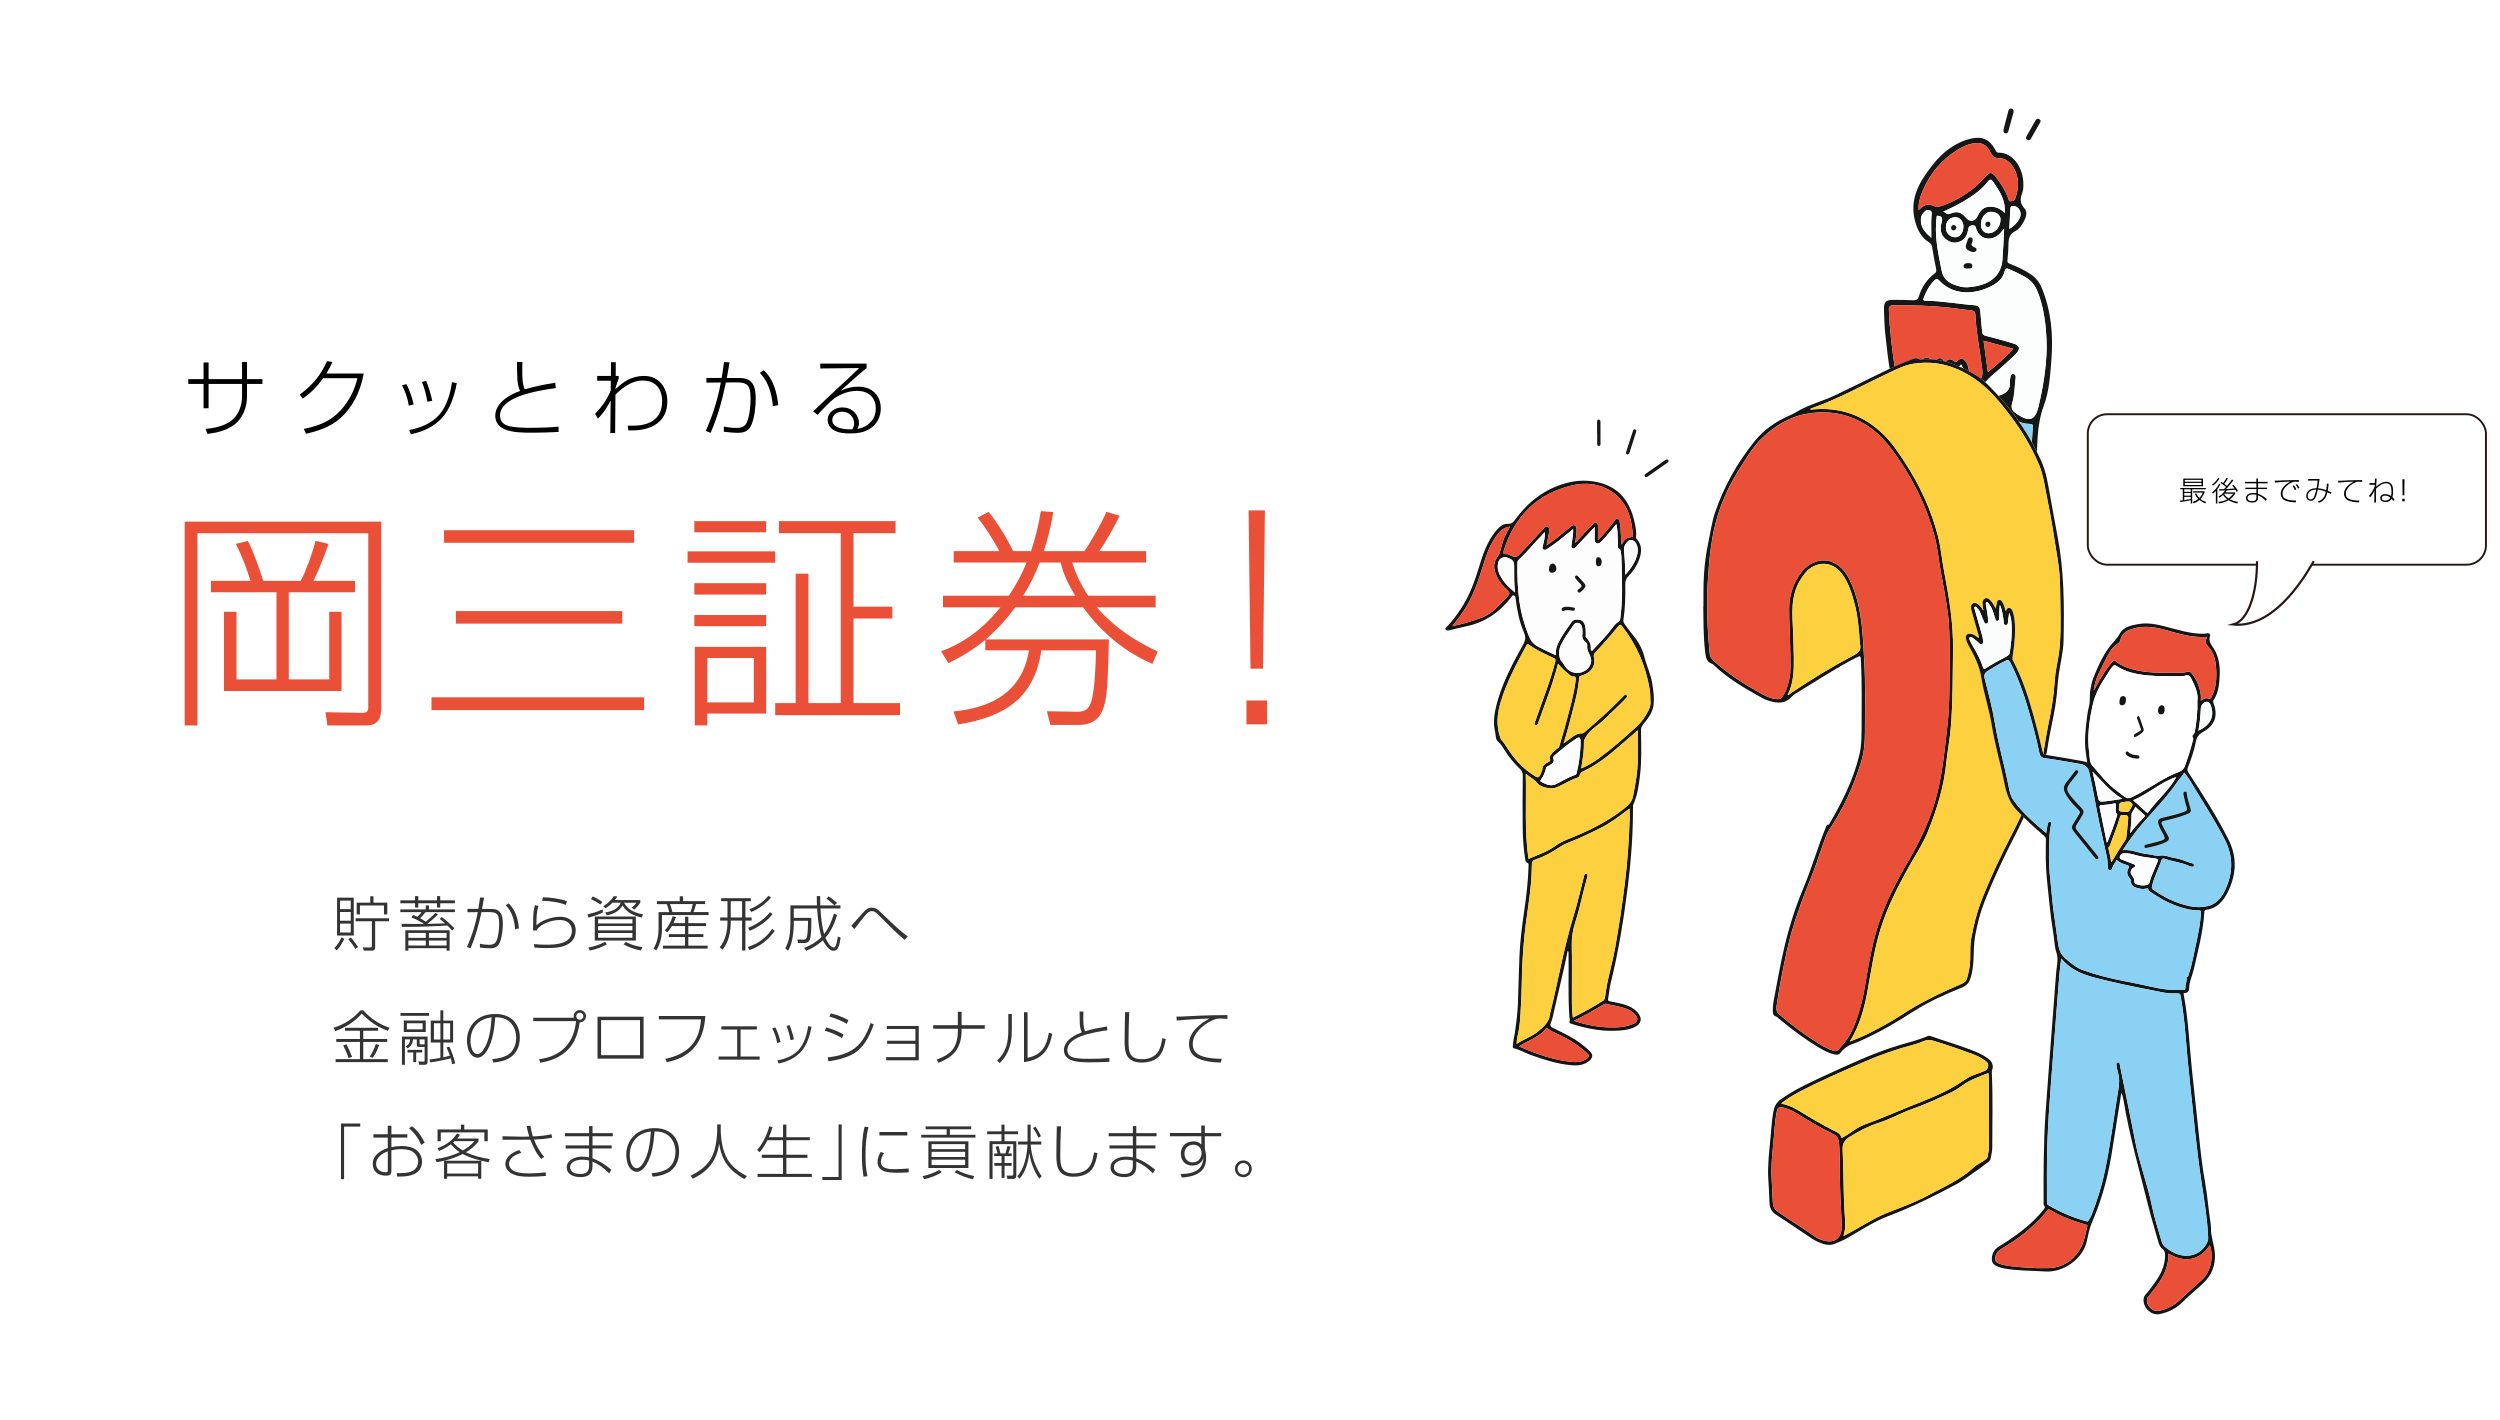 <?xml version="1.0" encoding="UTF-8"?>
<svg id="_レイヤー_2" data-name="レイヤー 2" xmlns="http://www.w3.org/2000/svg" xmlns:xlink="http://www.w3.org/1999/xlink" viewBox="0 0 968.17 549.84">
  <defs>
    <style>
      .cls-1, .cls-2 {
        fill: none;
      }

      .cls-3 {
        fill: #8bd1f4;
      }

      .cls-4 {
        fill: #151616;
      }

      .cls-5 {
        fill: #161817;
      }

      .cls-6 {
        fill: #fbfcfc;
      }

      .cls-2 {
        stroke-width: .75px;
      }

      .cls-2, .cls-7 {
        stroke: #231815;
        stroke-miterlimit: 10;
      }

      .cls-8, .cls-7 {
        fill: #fff;
      }

      .cls-9 {
        fill: #f9f9f9;
      }

      .cls-10 {
        fill: url(#_新規パターンスウォッチ_1);
      }

      .cls-11 {
        fill: #fcfafc;
      }

      .cls-12 {
        fill: #e95037;
      }

      .cls-13 {
        fill: #fcd03e;
      }

      .cls-7 {
        stroke-width: .85px;
      }

      .cls-14 {
        fill: #fbfbfb;
      }

      .cls-15 {
        fill: #131414;
      }

      .cls-16 {
        fill: #333;
      }

      .cls-17 {
        fill: #f4dcea;
      }

      .cls-18 {
        fill: #141515;
      }

      .cls-19 {
        fill: #fdfdfd;
      }

      .cls-20 {
        fill: #fcfdfd;
      }
    </style>
    <pattern id="_新規パターンスウォッチ_1" data-name="新規パターンスウォッチ 1" x="0" y="0" width="56.69" height="56.69" patternTransform="translate(-6407.78 -5911.21) rotate(45) scale(.14)" patternUnits="userSpaceOnUse" viewBox="0 0 56.69 56.69">
      <g>
        <rect class="cls-1" x="0" y="0" width="56.69" height="56.69"/>
        <rect class="cls-17" x="0" y="28.35" width="28.35" height="28.35"/>
        <rect class="cls-11" x="28.35" y="0" width="28.35" height="28.35"/>
      </g>
    </pattern>
  </defs>
  <g id="_レイヤー_1-2" data-name="レイヤー 1">
    <g>
      <polygon class="cls-8" points="958.49 324.01 887.24 105.01 336.63 0 0 35.41 65.92 502.7 694.27 549.84 958.49 324.01"/>
      <g>
        <g>
          <path d="M93.74,140.2h1.92v6.62h5.98v1.86h-5.98v4.83c0,4.32-1.7,8.67-5.31,11.23-2.91,2.05-6.56,2.91-10.05,3.3l-.7-1.95c3.36-.26,7.04-1.06,9.82-3.07,2.94-2.11,4.32-5.98,4.32-9.5v-4.83h-12.96v9.41h-1.95v-9.41h-5.92v-1.86h5.92v-6.46h1.95v6.46h12.96v-6.62Z"/>
          <path d="M140.85,144.68c-1.06,5.79-3.33,11.23-7.36,15.61-4.16,4.51-9.09,6.37-14.98,7.68l-.86-1.86c5.54-1.12,10.27-2.88,14.21-7.14,3.3-3.58,5.44-7.78,6.56-12.51h-13.25c-2.46,3.3-4.54,5.54-7.94,7.9l-1.15-1.57c4.77-3.42,8.22-7.52,10.53-12.93l2.14.32c-.7,1.6-1.44,2.98-2.37,4.48h14.46Z"/>
          <path d="M160.18,156.62l-1.86.48c-.45-2.88-1.31-5.28-2.62-7.87l1.7-.51c1.28,2.5,2.18,5.18,2.78,7.9ZM171.15,161.87c-3.2,3.42-7.01,5.22-12,6.3l-.7-1.63c4.45-.86,8.8-2.56,11.81-6.11,2.78-3.26,4.22-8.22,4.77-12.42l1.86.35c-.8,4.51-2.46,9.98-5.73,13.5ZM167.38,155.18l-1.86.42c-.42-2.62-1.12-5.22-2.11-7.68l1.63-.42c.86,2.05,1.92,5.47,2.34,7.68Z"/>
          <path d="M202.32,140.17c-.06.99-.06,2.02-.06,3.01,0,2.66,0,5.5.96,7.62,3.87-1.22,7.84-1.92,11.81-2.59l.19,2.08c-3.07.42-9.5,1.38-14.21,3.2-4.1,1.6-7.36,3.97-7.36,7.42,0,2.46,1.5,3.68,3.78,4.19,2.5.54,6.05.58,8.64.58,3.42,0,6.82-.13,10.21-.45l.06,2.05c-3.3.16-6.62.29-9.95.29-3.71,0-8.03,0-11.07-1.38-2.53-1.15-3.52-3.01-3.52-5.28,0-3.1,2.37-5.63,4.83-7.2,1.57-1.02,3.01-1.66,4.77-2.3-.64-1.38-.99-3.1-1.06-4.93-.1-2.3-.1-4.48-.13-6.3h2.11Z"/>
          <path d="M242.7,147.34c2.08-1.18,4.38-1.76,6.75-1.76,5.7,0,8.99,4.48,8.99,9.85,0,8.16-6.43,11.26-13.69,11.26-.48,0-.96,0-1.44-.03l-.19-1.82c.51,0,.99.03,1.5.03,2.75,0,5.76-.32,8.1-1.86,2.75-1.79,3.71-4.54,3.71-7.71,0-2.05-.64-4.45-2.11-5.95-1.44-1.44-3.42-1.98-5.44-1.98-4.16,0-7.68,2.66-10.53,5.44l-.13,14.91h-1.86l.13-12.61c-1.41,2.78-2.75,4.74-4.9,7.01l-1.15-1.86c2.53-2.5,4.77-5.73,6.08-9.06l.03-3.74h-5.28v-1.86h5.31l.03-5.34h1.86l-.03,5.34h1.15v1.06c-.29.7-1.15,3.14-1.25,3.81v.22c1.38-1.22,2.91-2.53,4.35-3.36Z"/>
          <path d="M280.4,140.23l2.14.1c-.32,2.02-.67,4.03-1.06,6.05h4.03c1.86,0,3.71,0,5.18,1.31,1.73,1.57,1.98,4.35,1.98,6.56,0,3.04-.45,7.33-1.6,10.14-.99,2.43-2.72,3.23-5.25,3.23-1.73,0-3.78-.22-5.5-.42v-2.02c1.7.35,3.23.54,4.96.54s3.1-.38,3.9-2.05c1.12-2.37,1.5-6.62,1.5-9.28-.03-3.33-.48-4.9-1.82-5.66-.9-.51-1.98-.67-4.61-.64l-3.14.03c-1.38,6.72-3.17,13.22-5.92,19.52l-1.89-.77c2.69-5.82,4.7-12.45,5.86-18.75l-5.6.06v-1.82h5.92c.35-2.05.64-4.1.9-6.14ZM301.39,156.91l-2.08.38c-.45-4.83-1.63-9.31-5.06-12.93l1.54-.96c3.71,3.36,5.12,8.67,5.6,13.5Z"/>
          <path d="M335.6,140.81v1.73c-1.47,1.22-2.94,2.4-4.35,3.68-1.89,1.7-3.78,3.42-5.73,5.09,2.34-.99,4.29-1.57,6.88-1.57,5.15,0,8.7,3.2,8.7,8.45,0,3.23-1.47,6.08-4.19,7.84-2.37,1.5-4.96,1.82-7.71,1.82-2.24,0-4.45-.16-6.43-1.34-1.34-.83-2.24-2.34-2.24-3.9,0-3.07,2.91-4.83,5.73-4.83,1.73,0,3.36.58,4.58,1.82,1.09,1.06,1.82,2.69,1.82,4.22,0,.93-.22,1.5-.61,2.3,2.21-.45,3.87-1.22,5.38-2.94,1.22-1.41,1.73-3.14,1.73-4.96,0-4.48-2.98-6.85-7.26-6.85-3.17,0-6.05,1.09-8.67,2.78-1.76,1.34-5.12,4.8-6.59,6.53l-1.73-1.38c1.6-1.47,7.17-6.82,9.15-8.64,2.62-2.4,5.86-5.38,8.67-8.13l-15.07.16v-1.89h17.95ZM330.77,163.98c0-2.59-2.02-4.54-4.58-4.54-1.95,0-3.87,1.15-3.87,3.26,0,1.6,1.15,2.46,2.53,2.94,1.25.42,2.69.64,4.03.64.38,0,.8-.03,1.22-.03.45-.8.67-1.38.67-2.27Z"/>
        </g>
        <g>
          <path class="cls-16" d="M129.48,367.16c1.26-1.36,2-2.44,2.74-4.14l1.1.55c-.76,1.66-1.68,3.15-2.9,4.51l-.94-.92ZM137,347.64v14.67h-6.46v-14.67h6.46ZM131.67,348.78v3.29h4.16v-3.29h-4.16ZM131.67,353.18v3.38h4.16v-3.38h-4.16ZM131.67,357.68v3.45h4.16v-3.45h-4.16ZM137.6,367.48c-.76-1.33-1.68-2.53-2.67-3.73l.92-.71c.8.85,2.16,2.71,2.83,3.7l-1.08.74ZM145.28,366.74c0,.76-.14,1.4-1.33,1.4h-3.06l-.37-1.26,2.99.07c.41,0,.51-.25.51-.76v-9.4h-6.32v-1.17h12.97v1.17h-5.38v9.96ZM143.39,349.57v-2.48h1.24v2.48h5.36v4.55h-1.29v-3.45h-9.31v3.45h-1.26v-4.55h5.27Z"/>
          <path class="cls-16" d="M160.74,348.67v-1.63h1.26v1.63h7.24v-1.63h1.24v1.63h5.68v1.13h-5.68v1.66h-1.24v-1.66h-7.24v1.66h-1.26v-1.66h-5.7v-1.13h5.7ZM168.6,353.54l1.01.64c-.69.64-1.38,1.27-2.07,1.89-.76.67-1.63,1.4-2.02,1.72,2.3-.05,4.58-.11,6.85-.18-.69-.6-1.36-1.2-2.07-1.75l.76-.74c2.05,1.52,3.1,2.6,4.9,4.35l-.83.9c-.55-.67-1.24-1.33-1.86-1.93-5.22.25-9.98.51-15.59.51h-2.05l-.14-1.15c.41-.02.83-.02,1.24-.02,2.35,0,4.69.07,7.04.07.09-.07.18-.14.28-.21-1.63-.92-2.92-1.68-4.69-2.32l.55-.97c.62.16,1.15.39,1.72.69.57-.51,1.22-1.13,1.61-1.79h-8.21v-1.06h9.86v-1.56h1.22v1.56h10.05v1.06h-11.34c-.51.62-1.56,1.79-2.12,2.35.74.41,1.47.85,2.21,1.33,1.1-.94,2.76-2.3,3.68-3.38ZM174.12,360.26v7.91h-1.17v-.97h-14.81v.97h-1.17v-7.91h17.15ZM158.14,363.2h6.76v-1.91h-6.76v1.91ZM158.14,366.17h6.76v-1.93h-6.76v1.93ZM166.12,363.2h6.83v-1.91h-6.83v1.91ZM166.12,366.17h6.83v-1.93h-6.83v1.93Z"/>
          <path class="cls-16" d="M185.9,347.57l1.54.07c-.23,1.45-.48,2.9-.76,4.35h2.9c1.33,0,2.67,0,3.73.94,1.24,1.13,1.43,3.13,1.43,4.71,0,2.18-.32,5.27-1.15,7.29-.71,1.75-1.95,2.32-3.77,2.32-1.24,0-2.71-.16-3.96-.3v-1.45c1.22.25,2.32.39,3.56.39s2.23-.28,2.81-1.47c.8-1.7,1.08-4.76,1.08-6.67-.02-2.39-.34-3.52-1.31-4.07-.64-.37-1.43-.48-3.31-.46l-2.25.02c-.99,4.83-2.28,9.5-4.25,14.03l-1.36-.55c1.93-4.19,3.38-8.95,4.21-13.48l-4.02.05v-1.31h4.25c.25-1.47.46-2.94.64-4.42ZM200.99,359.55l-1.49.28c-.32-3.47-1.17-6.69-3.63-9.29l1.1-.69c2.67,2.41,3.68,6.23,4.02,9.7Z"/>
          <path class="cls-16" d="M208.53,350.9c-.78,2.39-.78,4.78-.78,7.43,1.33-1.17,2.51-1.79,4.19-2.39,1.59-.58,3.4-.92,5.1-.92,3.13,0,5.91,1.86,5.91,5.22,0,.87-.16,1.93-.53,2.78-.55,1.27-1.63,2.23-2.85,2.85-2.41,1.22-5.59,1.29-8.28,1.29-1.45,0-2.9-.07-4.37-.23l-.11-1.33c1.49.16,3.01.25,4.51.25,3.79,0,10.16-.18,10.16-5.38,0-2.83-2.07-4.19-4.69-4.19-2.87,0-7.2,1.29-8.85,3.77-.05.12-.07.21-.14.32l-1.38-.05c.16-3.43-.23-6.42.76-9.82l1.36.39ZM219.57,348.99l-.44,1.45c-2.81-1.13-6.16-1.49-9.17-1.59l.28-1.38c2.87.09,6.65.57,9.34,1.52Z"/>
          <path class="cls-16" d="M233.35,352.16l.16,1.15c-1.77.97-3.7,1.56-5.66,2.05l-.3-1.29c2-.46,3.98-.99,5.79-1.91ZM234.27,364.74l.76.97c-2.14,1.17-4.19,1.91-6.58,2.41l-.6-1.17c2.23-.41,4.44-1.06,6.42-2.21ZM233.26,349.31l-.74.97c-1.22-.87-2.28-1.45-3.63-2.09l.62-1.03c1.43.6,2.51,1.24,3.75,2.16ZM246.25,354.95v9.29h-15.91v-9.29h15.91ZM231.63,357.64h13.29v-1.66h-13.29v1.66ZM231.63,360.3h13.29v-1.7h-13.29v1.7ZM231.63,363.16h13.29v-1.84h-13.29v1.84ZM247.98,348.58v.9c-.55,1.01-1.45,1.98-2.3,2.74l-1.04-.67c.64-.51,1.33-1.27,1.79-1.95h-4.76c1.56,2.85,4.28,3.98,7.34,4.48l-.44,1.26c-3.15-.71-5.77-1.84-7.5-4.71-1.2,2.28-3.63,3.38-6.05,3.86l-.64-1.13c1.36-.18,2.55-.53,3.73-1.2,1.13-.67,1.79-1.38,2.28-2.58h-3.17c-.8.83-1.7,1.54-2.67,2.16l-.92-.8c1.75-1.06,2.97-2.18,4.09-3.89l1.38.14c-.3.48-.62.92-.99,1.38h9.86ZM248.83,366.79l-.69,1.31c-2.28-.48-4.69-1.2-6.67-2.44l1.01-.87c1.86,1.15,4.19,1.68,6.35,2Z"/>
          <path class="cls-16" d="M263.23,348.97v-1.86h1.31v1.86h8.53v1.15h-3.5c-.14.67-.71,2.48-1.01,3.1h5.86v1.15h-18.07v5.36c0,2.9-.57,5.61-2.16,8.35l-1.1-.71c1.4-2.32,1.95-4.99,1.95-7.52v-6.62h4.14c-.14-.64-.69-2.55-.97-3.1h-3.82v-1.15h8.83ZM265.3,357.5v-2.48h1.26v2.48h6.88v1.13h-6.88v3.13h5.84v1.1h-5.84v3.36h7.47v1.15h-17.27v-1.15h8.53v-3.36h-6.28v-1.1h6.28v-3.13h-5.08c-.57.94-1.03,1.61-1.79,2.41l-.99-.69c1.4-1.47,2.51-3.61,3.08-5.52l1.26.3c-.3.83-.62,1.59-.99,2.37h4.51ZM259.48,350.12c.34,1.03.71,2.05.94,3.1h6.97c.3-.6.78-2.39.9-3.1h-8.81Z"/>
          <path class="cls-16" d="M282.99,356.51v.62c0,3.68-.78,7.77-3.17,10.65l-1.1-.92c2.21-2.62,3.01-6.32,3.01-9.68v-.67h-2.83v-1.2h2.83v-6.3h-2.44v-1.17h11.5v1.17h-2.12v6.3h2.41v1.2h-2.41v11.61h-1.29v-11.61h-4.39ZM282.99,349.01v6.3h4.39v-6.3h-4.39ZM290.27,367.94l-.69-1.2c4-1.24,7.13-3.52,9.45-7.01l.99.76c-2.51,3.54-5.66,6.02-9.75,7.45ZM290.37,360.47l-.64-1.15c3.17-1.24,6.35-3.36,8.46-6.05l.99.74c-2.07,2.74-5.66,5.15-8.81,6.46ZM290.96,353.18l-.76-1.08c2.74-.94,5.59-2.94,7.4-5.22l.99.76c-2.07,2.32-4.74,4.39-7.63,5.54Z"/>
          <path class="cls-16" d="M322.96,353.82l1.22.51c-1.01,3.29-2.25,6.21-4.53,8.83.44,1.1,1.86,3.79,3.24,3.79,1.03,0,1.47-3.45,1.56-4.25l1.1.37c-.14,1.17-.41,2.74-.9,3.79-.34.8-.94,1.33-1.84,1.33-.62,0-.94-.16-1.43-.51-1.17-.85-2.09-2.28-2.69-3.56-1.95,1.84-4,3.08-6.48,4.09l-.76-1.13c2.58-1.01,4.76-2.28,6.71-4.23-1.01-2.78-1.54-7.98-1.72-11.01h-9.04v3.63h6.81c0,3.08-.02,6.94-.57,8.35-.46,1.1-1.17,1.4-2.35,1.4h-2.25l-.23-1.4,2.3.07c.67.02,1.08-.23,1.33-.85.37-.92.51-5.22.51-6.44h-5.54v1.03c0,1.7-.18,3.73-.46,5.4-.28,1.79-.83,3.59-1.75,5.17l-1.1-.97c1.63-2.78,2-6.39,2-9.57v-7.04h10.28c-.07-1.2-.07-2.39-.07-3.61h1.31c0,1.22,0,2.41.05,3.61h7.8v1.2h-7.73c.12,2.81.62,7.27,1.4,9.93,1.91-2.41,2.94-5.06,3.82-7.96ZM324.15,349.73l-1.03.87c-1.03-1.03-1.86-1.7-3.04-2.58l.8-.87c1.06.62,2.41,1.7,3.27,2.58Z"/>
          <path class="cls-16" d="M334.53,353.13c.9-.99,1.72-1.63,3.13-1.63.62,0,1.2.14,1.72.44.85.48,2,1.61,2.71,2.32,1.93,1.89,3.89,3.75,5.91,5.54,1.13.99,2.3,1.95,3.52,2.87l-1.22,1.31c-3.17-2.69-6.12-5.63-9.04-8.6-.6-.62-1.72-1.77-2.44-2.21-.37-.23-.69-.32-1.13-.32-.99,0-1.54.46-2.16,1.15-1.01,1.06-3.63,4.46-4.65,5.79l-1.22-1.24c1.72-1.91,3.4-3.79,4.85-5.43Z"/>
          <path class="cls-16" d="M129.14,398.04c4.19-1.33,7.57-3.45,10.44-6.76h1.1c2.9,3.22,6.14,5.36,10.21,6.76l-.71,1.15c-4-1.45-7.13-3.59-10.07-6.65-3.01,3.31-6.09,5.2-10.23,6.78l-.74-1.29ZM139.39,402.38v-3.2h-5.79v-1.15h12.83v1.15h-5.75v3.2h9.27v1.13h-9.27v6.67h9.5v1.15h-20.21v-1.15h9.43v-6.67h-9.17v-1.13h9.17ZM136.36,409.33l-1.36.41c-.57-1.72-1.29-3.27-2.09-4.88l1.26-.44c.87,1.66,1.54,3.13,2.18,4.9ZM144.31,409.67l-1.08-.53c.99-1.49,1.75-3.13,2.35-4.81l1.26.37c-.62,1.75-1.4,3.47-2.53,4.97Z"/>
          <path class="cls-16" d="M166.14,392.29v1.1h-11.04v-1.1h11.04ZM165.59,401.44v9.77c0,.57-.16,1.15-1.15,1.15h-2.09l-.3-1.31,1.95.07c.39.02.44-.21.44-.53v-5.15h-2.09c-.58,0-.94-.07-.94-.97v-1.95h-1.45c-.16,1.56-.78,2.67-2.14,3.47l-.71-.74c1.1-.62,1.7-1.45,1.72-2.74h-2.02v9.84h-1.15v-10.92h9.93ZM164.88,395.23v4.44h-8.51v-4.44h8.51ZM157.57,396.27v2.35h6.09v-2.35h-6.09ZM163.52,407.58h-2.35v3.77h-1.13v-3.77h-2.23v-.99h5.7v.99ZM162.49,402.52v1.33c0,.39.07.62.62.62h1.33v-1.95h-1.95ZM172.93,405.65l1.1-.32c.8,1.61,1.91,4.74,2.23,6.51l-1.17.32c-.14-.85-.28-1.49-.51-2.32-2.32.62-5.61,1.29-7.96,1.61l-.3-1.13c1.43-.14,2.83-.39,4.23-.64v-5.93h-3.73v-8.51h3.73v-3.96h1.13v3.96h3.79v8.51h-3.79v5.7c.85-.18,1.72-.37,2.55-.62-.39-1.08-.8-2.14-1.31-3.17ZM168.05,396.29v6.3h2.51v-6.3h-2.51ZM171.68,396.29v6.3h2.64v-6.3h-2.64Z"/>
          <path class="cls-16" d="M190.66,410.16c1.93-.18,3.79-.51,5.54-1.38,2.6-1.29,3.7-4.16,3.7-6.9,0-2.25-.76-4.48-2.41-6.05-1.52-1.45-3.63-1.89-5.68-1.89-.18,2.16-.41,4.32-.83,6.46-.37,2-1.26,4.71-2.35,6.44-.78,1.24-2.12,2.78-3.73,2.78-.9,0-1.79-.53-2.39-1.17-1.22-1.29-1.68-3.79-1.68-5.5,0-3.43,1.59-6.65,4.48-8.53,1.91-1.24,4.21-1.75,6.48-1.75,3.86,0,7.29,1.49,8.81,5.27.53,1.24.71,2.55.71,3.91,0,3.45-1.4,6.62-4.62,8.21-1.82.9-3.63,1.24-5.63,1.43l-.41-1.33ZM182.2,403.17c0,1.59.58,5.01,2.67,5.01,1.17,0,2.05-1.15,2.6-2.07,2.12-3.38,2.67-8.21,2.92-12.12-5.06.55-8.19,4.07-8.19,9.18Z"/>
          <path class="cls-16" d="M222.15,393.58c0-1.33,1.03-2.41,2.39-2.41s2.39,1.06,2.39,2.39-1.08,2.39-2.44,2.39c-.76,5.24-2.44,9.52-7.01,12.58-2.46,1.66-5.31,2.55-8.23,3.04l-.46-1.38c3.89-.48,7.59-1.91,10.3-4.85,2.55-2.78,3.59-6.19,4-9.89h-16.58v-1.31h15.71c-.05-.21-.07-.34-.07-.55ZM223.16,393.55c0,.76.62,1.38,1.38,1.38s1.38-.62,1.38-1.38-.62-1.38-1.38-1.38-1.38.62-1.38,1.38Z"/>
          <path class="cls-16" d="M249.24,393.74v16.23h-17.84v-16.23h17.84ZM232.78,395.07v13.57h15.08v-13.57h-15.08Z"/>
          <path class="cls-16" d="M273.16,393.46c-.34,4.65-1.4,9.04-4.65,12.6-2.71,2.97-6.44,4.55-10.32,5.29l-.51-1.31c3.68-.74,7.5-2.28,10.05-5.13,2.55-2.85,3.45-6.37,3.75-10.12h-16.33v-1.33h18Z"/>
          <path class="cls-16" d="M293.12,397.46v1.24h-6.32v10.46h7.4v1.2h-15.91v-1.2h7.2v-10.46h-6.14v-1.24h13.77Z"/>
          <path class="cls-16" d="M302.28,403.56l-1.33.35c-.32-2.07-.94-3.79-1.89-5.66l1.22-.37c.92,1.79,1.56,3.73,2,5.68ZM310.17,407.33c-2.3,2.46-5.04,3.75-8.62,4.53l-.51-1.17c3.2-.62,6.32-1.84,8.49-4.39,2-2.35,3.04-5.91,3.43-8.92l1.33.25c-.57,3.24-1.77,7.17-4.12,9.7ZM307.46,402.52l-1.33.3c-.3-1.89-.81-3.75-1.52-5.52l1.17-.3c.62,1.47,1.38,3.93,1.68,5.52Z"/>
          <path class="cls-16" d="M326.71,400.64l-.67,1.38c-2.32-1.38-4.05-2.12-6.67-2.85l.62-1.26c2.55.69,4.42,1.45,6.71,2.74ZM320.54,409.47c3.56-.32,7.5-1.31,10.42-3.5,3.17-2.39,4.97-6.09,6.19-9.8l1.22.55c-1.72,4.85-4.07,9.59-8.88,11.89-2.83,1.36-5.68,1.98-8.69,2.39l-.25-1.54ZM328.55,395.07l-.64,1.43c-2.16-1.31-4.32-2.12-6.74-2.83l.6-1.22c2.48.6,4.55,1.4,6.78,2.62Z"/>
          <path class="cls-16" d="M355.8,397.32v13.31h-12.6v-1.24h11.31v-5.15h-10.95v-1.2h10.95v-4.55h-11.08v-1.17h12.37Z"/>
          <path class="cls-16" d="M370.94,397.03v-5.22h1.45v5.22h8.97v1.36h-8.97v1.01c0,2.78-.78,5.98-2.64,8.12-1.66,1.89-3.98,3.15-6.25,4.05l-.78-1.2c2.09-.76,4.53-1.93,5.98-3.63,1.66-1.95,2.25-4.88,2.25-7.38v-.97h-9.54v-1.36h9.54Z"/>
          <path class="cls-16" d="M391.84,398.68c0,3.4-.32,6.25-1.93,9.36-.76,1.45-1.63,2.53-2.78,3.66l-.99-1.01c3.61-3.22,4.35-7.29,4.35-11.91v-6.09h1.36v6ZM397.94,409.63c2.85-.53,4.69-1.75,5.96-3.45,1.22-1.63,1.86-3.77,2.32-6.3l1.29.53c-.55,2.64-1.38,5.38-3.27,7.43-2,2.16-4.81,3.17-7.68,3.47v-19.32h1.38v17.64Z"/>
          <path class="cls-16" d="M419.58,391.74c-.05.71-.05,1.45-.05,2.16,0,1.91,0,3.96.69,5.47,2.78-.87,5.63-1.38,8.49-1.86l.14,1.49c-2.21.3-6.83.99-10.21,2.3-2.94,1.15-5.29,2.85-5.29,5.33,0,1.77,1.08,2.64,2.71,3.01,1.79.39,4.35.41,6.21.41,2.46,0,4.9-.09,7.34-.32l.05,1.47c-2.37.11-4.76.21-7.15.21-2.67,0-5.77,0-7.96-.99-1.82-.83-2.53-2.16-2.53-3.79,0-2.23,1.7-4.05,3.47-5.17,1.13-.74,2.16-1.2,3.43-1.66-.46-.99-.71-2.23-.76-3.54-.07-1.66-.07-3.22-.09-4.53h1.52Z"/>
          <path class="cls-16" d="M437.32,391.99c-.16,3.82-.28,7.52-.28,11.29,0,4.05.39,6.92,5.22,6.92,2.74,0,5.31-.97,6.6-3.5.67-1.33,1.03-3.17,1.29-4.65l1.31.32c-.35,2.07-.81,4.19-2,5.96-1.59,2.41-4.62,3.17-7.36,3.17-2.02,0-4.12-.51-5.36-2.23-1.15-1.61-1.22-4.21-1.22-6.12,0-3.61.11-7.34.18-11.18h1.61Z"/>
          <path class="cls-16" d="M457.26,393.69c2.62-.11,5.24-.28,7.86-.39,3.4-.14,6.81-.18,10.21-.18v1.49c-.87-.07-1.79-.16-2.67-.16-.62,0-1.1.05-1.72.14-2.09.71-3.79,1.7-5.47,3.15-1.93,1.68-3.56,3.91-3.56,6.55s1.36,3.93,3.68,4.76c2.35.8,5.06.97,7.54.97l-.37,1.49c-3.2-.12-7.06-.46-9.82-2.18-1.63-1.03-2.48-3.06-2.48-4.97,0-4.6,4.23-7.93,7.91-9.91-2.92.05-9.77.46-12.62.78l-.18-1.52c.57,0,1.13,0,1.7-.02Z"/>
          <path class="cls-16" d="M139.53,436.3h-6.28v20.35h-1.2v-21.55h7.47v1.2Z"/>
          <path class="cls-16" d="M150.18,435.95h1.4v3.31h6.16v1.29h-6.16v3.7c1.33-.3,2.58-.44,3.93-.44,1.86,0,3.98.32,5.54,1.4,1.59,1.1,2.39,2.83,2.39,4.74,0,2.09-1.06,3.73-2.92,4.67-2.07,1.01-4.46,1.04-6.71,1.04l-.18-1.33c2.41-.02,4.32.05,6.23-.92,1.29-.69,2.07-2.05,2.07-3.5,0-1.75-.99-3.31-2.51-4.12-1.08-.6-2.9-.76-4.12-.76-1.31,0-2.46.16-3.73.46v7.89c0,1.43-.46,1.91-2.16,1.91-2.83,0-5.06-1.52-5.06-4.53,0-3.36,2.99-5.2,5.82-6.19v-4.02h-5.56v-1.29h5.56v-3.31ZM145.65,450.69c0,2.12,1.68,3.29,3.68,3.29.78,0,.85-.23.85-.67v-7.45c-2.07.76-4.53,2.35-4.53,4.83ZM159.63,436.18c1.98,1.56,3.77,4.02,4.83,6.32l-1.31.87c-1.24-2.71-2.51-4.48-4.76-6.48l1.24-.71Z"/>
          <path class="cls-16" d="M174.61,443.15c-1.45,1.08-2.92,1.86-4.58,2.6l-.57-1.1c3.08-1.13,5.73-2.85,7.52-5.68l1.17.51c-.34.55-.64.92-1.06,1.43h8.23v1.08c-1.33,1.79-2.99,3.1-4.88,4.23,2.87,1.43,6.09,2.18,9.24,2.64l-.44,1.26c-3.22-.62-7.15-1.63-10.05-3.22-2.12,1.1-4.85,2.05-7.17,2.62h14.37v6.97h-1.24v-.94h-11.98v.94h-1.2v-6.97c-.97.23-1.93.41-2.9.57l-.44-1.22c3.31-.39,6.39-1.2,9.38-2.69-1.29-.87-2.39-1.89-3.43-3.04ZM179.8,435.56v1.84h9.08v4.58h-1.29v-3.43h-16.88v3.43h-1.26v-4.58h9.06v-1.84h1.29ZM173.18,450.56v3.91h11.98v-3.91h-11.98ZM183.74,441.93h-7.68c-.18.18-.37.34-.57.53,1.1,1.24,2.32,2.23,3.75,3.1,1.68-.99,3.27-2.14,4.51-3.63Z"/>
          <path class="cls-16" d="M203.91,436.05l1.52-.09c.23,1.45.48,2.76.94,4.14,2.55-.09,4.69-.3,7.2-.85l.28,1.33c-2.53.51-4.51.62-7.06.74.9,2.28,2.28,4.9,3.98,6.67l-1.17.85c-1.89-2.02-3.2-4.92-4.23-7.5-1.52.05-3.04.05-4.53.05h-6.23v-1.36l6.21.14c.41.02.8.02,1.22.02.97,0,1.95,0,2.92-.02-.46-1.45-.74-2.64-1.03-4.12ZM201.91,446.44c-1.38.44-2.85.94-3.82,2.07-.53.6-.97,1.36-.97,2.18.02,1.79,1.54,2.81,2.99,3.22,1.4.41,3.52.51,4.99.51,2.14,0,4.14-.16,6.25-.41l.05,1.38c-2.12.21-4.23.32-6.35.32-2.32,0-4.74-.09-6.83-1.2-1.43-.74-2.51-2.12-2.51-3.77s1.01-2.94,2.25-3.84c.94-.69,1.91-1.13,3.15-1.52l.78,1.06Z"/>
          <path class="cls-16" d="M228.13,438.83v-2.74h1.33v2.74h7.86v1.2h-7.86v3.54h7.4v1.2h-7.4v3.82c2.76.97,5.1,2.55,7.31,4.44l-.92,1.36c-2.09-2.12-3.66-3.36-6.39-4.55v1.79c0,3.08-1.79,4.23-4.69,4.23-2.41,0-5.29-.9-5.29-3.79s3.36-4.14,5.89-4.14c.94,0,1.84.11,2.76.3v-3.45h-9.06v-1.2h9.06v-3.54h-9.36v-1.2h9.36ZM225.53,449.11c-1.84,0-4.74.57-4.74,2.92,0,1.06.74,1.95,1.7,2.28.69.23,1.45.32,2.16.32,2.28,0,3.47-.69,3.47-3.13v-2.07c-.9-.23-1.68-.32-2.6-.32Z"/>
          <path class="cls-16" d="M252.35,454.37c1.93-.18,3.79-.51,5.54-1.38,2.6-1.29,3.7-4.16,3.7-6.9,0-2.25-.76-4.48-2.41-6.05-1.52-1.45-3.63-1.89-5.68-1.89-.18,2.16-.41,4.32-.83,6.46-.37,2-1.26,4.71-2.35,6.44-.78,1.24-2.12,2.78-3.73,2.78-.9,0-1.79-.53-2.39-1.17-1.22-1.29-1.68-3.79-1.68-5.5,0-3.43,1.59-6.65,4.48-8.53,1.91-1.24,4.21-1.75,6.48-1.75,3.86,0,7.29,1.49,8.81,5.27.53,1.24.71,2.55.71,3.91,0,3.45-1.4,6.62-4.62,8.21-1.82.9-3.63,1.24-5.63,1.43l-.41-1.33ZM243.88,447.38c0,1.59.58,5.01,2.67,5.01,1.17,0,2.05-1.15,2.6-2.07,2.12-3.38,2.67-8.21,2.92-12.12-5.06.55-8.19,4.07-8.19,9.18Z"/>
          <path class="cls-16" d="M279.12,435.47v2.81c0,.21.02.64.05.87.21,3.31.85,6.78,2.51,9.7,1.7,2.99,4.55,5.1,7.59,6.62l-1.01,1.17c-5.86-3.43-8.67-6.94-9.77-13.73-.87,6.46-4.25,10.83-10.19,13.54l-.83-1.15c3.29-1.56,6.44-3.84,8.14-7.13,1.4-2.71,1.82-5.82,2.07-8.83.02-.28.07-.83.07-1.06v-2.83h1.38Z"/>
          <path class="cls-16" d="M303.25,440.39v-4.88h1.29v4.88h9.06v1.17h-9.06v5.63h8.14v1.22h-8.14v6.19h9.86v1.2h-21.02v-1.2h9.86v-6.19h-8.21v-1.22h8.21v-5.63h-6.05c-.74,1.54-1.89,3.38-3.01,4.67l-.97-.92c2.09-2.18,4-6.21,4.69-9.15l1.27.34c-.37,1.43-.81,2.55-1.4,3.89h5.47Z"/>
          <path class="cls-16" d="M318.47,455.8h6.28v-20.35h1.2v21.55h-7.47v-1.2Z"/>
          <path class="cls-16" d="M336.32,436.48c-.87,3.61-1.13,6.97-1.13,10.67,0,2.81.09,5.66.76,8.39l-1.52.14c-.48-2.78-.64-5.52-.64-8.35,0-3.63.18-7.47,1.03-10.99l1.49.14ZM342.35,446.58c-.67.97-1.2,2.23-1.2,3.4,0,2.74,3.43,2.81,5.4,2.81,1.29,0,4.09-.14,5.36-.28v1.49c-1.45.11-2.85.18-4.3.18-1.61,0-4.05-.07-5.5-.74-1.45-.67-2.28-1.79-2.28-3.43,0-1.38.55-2.71,1.22-3.89l1.29.44ZM351.38,438.39v1.33h-10.81v-1.33h10.81Z"/>
          <path class="cls-16" d="M376.11,437.33h-8.26v2.14h9.91v1.08h-20.99v-1.08h9.84v-2.14h-8.16v-1.1h17.66v1.1ZM357.28,455.5c2.12-.48,4.6-1.29,6.44-2.44l.99.83c-1.79,1.29-4.62,2.35-6.81,2.76l-.62-1.15ZM375.03,442v10.32h-15.5v-10.32h15.5ZM360.77,443.08v1.93h12.99v-1.93h-12.99ZM360.77,446.05v2.02h12.99v-2.02h-12.99ZM360.77,449.11v2.09h12.99v-2.09h-12.99ZM369.69,453.96l.9-.9c1.79,1.13,4.62,2.02,6.71,2.39l-.51,1.22c-2.48-.46-4.9-1.47-7.11-2.71Z"/>
          <path class="cls-16" d="M387.84,438.12v-2.6h1.17v2.6h5.24v1.13h-5.24v2.71h4.58v13.22c0,1.03-.41,1.38-1.43,1.38h-2.02l-.32-1.29,1.95.02c.51,0,.64-.21.64-.69v-11.52h-8.02v13.48h-1.2v-14.6h4.65v-2.71h-5.54v-1.13h5.54ZM386.35,446.69c-.25-.87-.51-1.72-.78-2.58l1.15-.3c.25.94.53,1.91.74,2.87h1.93c.23-.69.6-2.14.76-2.87l1.22.3c-.16.58-.62,2.02-.87,2.58h1.29v1.01h-2.76v2.69h2.76v1.1h-2.76v4.67h-1.15v-4.67h-2.81v-1.1h2.81v-2.69h-2.81v-1.01h1.29ZM403.27,442.07v1.17h-4.12c.25,4.23,1.75,8.83,4.25,12.26l-.87.94c-1.06-1.24-1.86-2.99-2.46-4.48-.74-1.82-1.15-3.47-1.4-5.4-.51,3.33-1.47,7.36-3.84,9.89l-.85-.94c2.71-2.92,3.79-8.37,3.93-12.26h-3.66v-1.17h3.68v-6.55h1.2v6.55h4.14ZM403.11,440.02l-.99.57c-.55-1.4-1.2-2.51-2.09-3.73l.92-.57c.83,1.08,1.66,2.48,2.16,3.73Z"/>
          <path class="cls-16" d="M410.89,436.21c-.16,3.82-.28,7.52-.28,11.29,0,4.05.39,6.92,5.22,6.92,2.74,0,5.31-.97,6.6-3.5.67-1.33,1.03-3.17,1.29-4.65l1.31.32c-.35,2.07-.81,4.19-2,5.96-1.59,2.41-4.62,3.17-7.36,3.17-2.02,0-4.12-.51-5.36-2.23-1.15-1.61-1.22-4.21-1.22-6.12,0-3.61.11-7.34.18-11.18h1.61Z"/>
          <path class="cls-16" d="M438.72,438.83v-2.74h1.33v2.74h7.86v1.2h-7.86v3.54h7.4v1.2h-7.4v3.82c2.76.97,5.1,2.55,7.31,4.44l-.92,1.36c-2.09-2.12-3.66-3.36-6.39-4.55v1.79c0,3.08-1.79,4.23-4.69,4.23-2.41,0-5.29-.9-5.29-3.79s3.36-4.14,5.89-4.14c.94,0,1.84.11,2.76.3v-3.45h-9.06v-1.2h9.06v-3.54h-9.36v-1.2h9.36ZM436.12,449.11c-1.84,0-4.74.57-4.74,2.92,0,1.06.74,1.95,1.7,2.28.69.23,1.45.32,2.16.32,2.28,0,3.47-.69,3.47-3.13v-2.07c-.9-.23-1.68-.32-2.6-.32Z"/>
          <path class="cls-16" d="M465.19,435.89h1.4v2.9h6.35v1.26h-6.35v4.76c.32,1.22.51,2.35.51,3.63,0,3.17-1.26,5.29-4.19,6.53-1.66.69-3.47.94-5.24,1.03l-.44-1.36c1.68,0,3.47-.14,5.08-.78,2.62-1.06,3.47-2.81,3.77-5.5-.41,1.01-.76,1.7-1.72,2.32-.78.51-1.75.71-2.67.71-2.67,0-4.39-1.95-4.39-4.55,0-2.92,2-4.83,4.9-4.83,1.22,0,2.23.34,3.06,1.26l-.02-3.24h-12.16v-1.26h12.14l-.02-2.9ZM462.18,443.31c-2.05,0-3.47,1.31-3.47,3.4,0,1.84,1.1,3.45,3.06,3.45.83,0,1.95-.32,2.53-.92.44-.48.99-1.66.99-2.3v-1.15c-.44-1.56-1.43-2.48-3.1-2.48Z"/>
          <path class="cls-16" d="M484.76,452.63c0,1.82-1.45,3.27-3.24,3.27s-3.27-1.45-3.27-3.27,1.45-3.24,3.27-3.24,3.24,1.45,3.24,3.24ZM479.27,452.63c0,1.24,1.01,2.25,2.25,2.25s2.23-1.01,2.23-2.25-1.01-2.23-2.23-2.23-2.25,1.01-2.25,2.23Z"/>
        </g>
      </g>
      <g>
        <g>
          <path class="cls-12" d="M147.66,202.01v72c0,3.96-1.17,6.93-5.67,6.93h-15.21l-.72-5.13,14.13.27c1.8,0,2.43-.54,2.43-2.34v-67.23h-66.15v74.43h-4.95v-78.93h76.14ZM96.99,224.95c-1.26-4.41-3.51-10.17-5.67-14.31l4.68-1.17c2.34,4.68,4.32,10.44,5.94,15.48h14.49c1.98-3.51,4.86-11.61,5.76-15.48l5.04,1.17c-1.17,3.6-4.14,10.98-5.85,14.31h16.11v4.41h-25.65v33.75h15.66v-26.19h4.77v30.69h-45.54v-30.69h4.86v26.19h15.48v-33.75h-25.38v-4.41h15.3Z"/>
          <path class="cls-12" d="M249.45,270.04v4.95h-82.35v-4.95h82.35ZM245.58,205.34v4.86h-73.62v-4.86h73.62ZM240.99,236.65v4.86h-64.44v-4.86h64.44Z"/>
          <path class="cls-12" d="M300.21,213.52v4.41h-33.93v-4.41h33.93ZM296.7,201.83v4.32h-27.81v-4.32h27.81ZM296.7,225.85v4.41h-27.81v-4.41h27.81ZM296.7,238.18v4.32h-27.81v-4.32h27.81ZM296.7,250.51v25.83h-22.77v4.59h-4.86v-30.42h27.63ZM273.93,254.83v17.19h18v-17.19h-18ZM325.59,272.29v-65.79h-23.94v-4.68h45.18v4.68h-16.29v28.44h15.03v4.59h-15.03v32.76h18v4.68h-48.33v-4.68h7.92v-50.13h4.95v50.13h12.51Z"/>
          <path class="cls-12" d="M447.54,230.71v4.5h-22.77c6.57,7.56,14.49,12.87,23.58,17.1l-2.07,4.77c-10.89-4.68-19.89-12.33-26.82-21.87h-26.28c-3.42,4.59-7.11,8.73-11.43,12.42h47.7c-.18,6.12-.27,12.33-.72,18.45-.27,3.69-.72,7.56-2.7,10.8-1.98,3.06-5.22,3.87-8.64,3.87h-10.62l-1.35-5.31,10.71.18c2.97.09,5.31.09,6.57-4.23,1.17-4.05,1.71-13.68,1.71-19.53h-21.15c-2.7,18.9-14.67,25.83-32.22,28.71l-1.8-5.04c14.94-1.44,26.64-7.65,29.25-23.67h-16.92v-4.05c-4.59,3.69-9,6.48-14.31,9l-2.79-4.59c9.63-3.6,16.47-9.09,22.95-17.01h-22.23v-4.5h25.47c2.79-4.05,5.04-8.28,6.93-12.87h-28.26v-4.41h17.64c-2.07-4.14-5.49-9.36-8.37-12.96l4.23-2.25c3.51,4.32,7.11,10.17,9.54,15.21h6.93c1.71-5.22,2.88-9.99,3.78-15.48l4.86.36c-.9,5.22-2.07,10.08-3.69,15.12h15.66c2.52-3.42,6.93-11.25,8.55-15.21l5.13,1.53c-2.16,4.41-5.04,9.72-7.92,13.68h18.18v4.41h-28.62c1.53,4.77,3.42,8.73,6.21,12.87h26.1ZM410.73,217.84h-8.1c-1.71,4.5-3.78,8.82-6.39,12.87h20.16c-2.61-4.32-4.41-7.92-5.67-12.87Z"/>
        </g>
        <path class="cls-12" d="M490.7,271.26v9.25h-7.99v-9.25h7.99ZM489.86,197.66l-.74,61.29h-4.84l-.74-61.29h6.31Z"/>
      </g>
      <g>
        <polygon class="cls-10" points="550 138.88 856 101.36 968.17 451.7 781.98 541.47 531.99 424.48 550 138.88"/>
        <g>
          <path class="cls-4" d="M767.84,176.82c-1.01,7.67-3.04,15.04-4.19,22.58-.84,5.54-1.66,11.08-2.34,16.64-.53,4.27-1.95,5.69-6.24,5.71-3.68.01-7.36.05-11.04.01-2.95-.03-4.72-1.08-5.21-2.96-.53-2.02.43-4.13,2.74-5.62,1.93-1.24,3.91-2.44,6.14-3.1.98-.29,1.39-.6,1.23-1.77-2.27-16.62-2.39-33.34-2.25-50.07,0-.63.16-1.22-.42-1.79-1.69-1.66-2.29-3.8-2.34-6.08-.04-1.53-.67-2.17-2.19-2.28-2.3-.15-4.58-.56-6.88-.68-1.71-.09-2.38-.94-2.67-2.49-.97-5.17-1.5-10.4-2.07-15.62-.35-3.22-.44-6.47-.51-9.71-.06-2.65.82-3.46,3.51-3.46,2.6,0,5.2.01,7.79.15,1.19.06,1.82-.21,2.19-1.44,1.09-3.6,3.09-6.64,6.13-8.92.7-.53.74-1,.57-1.82-.6-2.81-1.08-5.64-1.55-8.48-.14-.81-.39-1.27-1.19-1.77-2.81-1.74-4.29-4.4-5.24-7.6-2.68-9.03,1.54-15.97,6.71-22.49,3.8-4.79,8.54-8.58,14.71-10.06,4.36-1.04,7.2.25,9.39,4.12.33.59.48,1.31,1.47,1.3,5.38-.04,9.53,5.73,9.51,12.41,0,.93-.03,1.92-.34,2.78-.79,2.25-1.3,4.23.7,6.32,1.25,1.31.77,3.25-.06,4.89-.83,1.65-1.9,3.19-3.5,4.02-2.04,1.06-2.54,2.66-2.57,4.73-.04,2.16-.14,4.33-.41,6.47-.13,1.05.44,1.22,1.11,1.48,2.74,1.09,5.4,2.32,7.87,3.97,1.97,1.32,3.39,3.06,4.3,5.27,3.71,9,4.5,18.41,3.74,27.98-.47,5.95-.84,12.05-2.92,17.63-2.88,7.73-2.51,15.68-2.77,23.61-.3,9.15.33,18.32-.62,27.45-.15,1.41.5,1.69,1.63,1.88,2.52.44,4.85,1.36,6.7,3.2,2.35,2.35,1.95,4.31-1.11,5.58-2.56,1.06-5.25,1.5-7.99,1.61-2.23.09-4.47.04-6.71,0-3.29-.06-4.29-.63-4.62-3.84-.63-6.14-1.91-12.16-3.08-18.2-1.34-6.91-2.9-13.78-4.38-20.66-.07-.34-.16-.71-.69-.91ZM748.67,158.12c0,4.11-.05,8,0,11.89.18,12.76.4,25.51,2.19,38.18.2,1.43.66,2.63,2.18,3,1.25.3,2.54.5,3.82.64,2.86.31,3.28.12,3.51-2.85.96-12.16,4.53-23.87,5.93-35.95.09-.79.09-1.73,1.13-1.8.96-.07,1.33.78,1.57,1.53.63,1.91,1.27,3.82,1.74,5.76,2.3,9.57,4.02,19.26,6.02,28.9.78,3.72.9,3.7,4.65,3.59,4.6-.13,4.57-.13,4.88-4.68.94-13.61-.13-27.26.92-40.87.06-.81.05-1.26-1.06-1.28-5.38-.09-8.57-3.33-10.48-7.93-.53-1.28-.88-1.23-1.92-.89-4.75,1.55-9.55,2.82-14.58,1.38-.47-.13-.86-.04-1.21.23-2.79,2.1-5.89,1.97-9.31,1.16ZM792.61,134.91c-.06-9.52-1.33-16.63-3.61-22.16-.97-2.36-2.46-4.17-4.68-5.44-2-1.14-4.06-2.15-6.18-3.04-1.01-.42-1.5-.44-1.82.8-.48,1.86-1.56,3.43-3.15,4.53-5.63,3.9-15.66,6.05-22.15-.91-.69-.74-1.09-.88-1.86-.11-1.94,1.92-3.2,4.22-4.16,6.73-.35.9-.05,1.16.82,1.16,6.29.04,12.47,1.27,18.72,1.72,1.68.12,2.26.82,2.37,2.37.18,2.59.5,5.16.69,7.75.08,1.08.46,1.53,1.6,1.8,3.56.85,7.09,1.84,10.58,2.93,2.47.77,2.74,2.08,1,3.93-.59.63-1.22,1.23-1.86,1.81-2.65,2.44-5.33,4.85-8.08,7.18-1.44,1.22-2.38,3.26-4.59,2.91-3.76-.6-4.84,1.54-5.56,4.59-.28,1.18-.45,1.52.95,1.73,4.23.62,8.08-.78,12.03-1.87,2.88-.79,4.98-2,4.66-5.45-.05-.56.17-1.14.21-1.71.04-.74.37-1.39,1.1-1.33.86.07,1.07.76.95,1.61-.43,3.21-.36,6.57-1.33,9.6-.77,2.42.49,3.37,1.83,4.28,3.9,2.63,6.81,3.37,8.26-2.53,1.94-7.92,3.12-15.95,3.25-22.88ZM753.26,140.4c1.09-1.26,1.97-1.89,3.57-.39.91.86,1.96-1.94,3.53-.86.87.6,1.36,1.48,1.7,2.44.48,1.37.6,2.8.54,4.26-.02.54-.19,1.04.74,1.18,3.66.55,4.72-.38,4.33-4.01-.04-.36-.13-.71-.17-1.07-.68-6.07-2.02-12.07-2.35-18.18-.19-3.49-.13-3.49-3.66-3.78-.43-.04-.86-.11-1.28-.17-8.93-1.3-17.92-1.68-26.93-1.6-1.31.01-1.84.45-1.79,1.73.33,8.06,1.3,16.06,2.55,24.02.17,1.08.72,1.54,1.87,1.59,2.64.13,5.26.43,8.14.68,0-1.82-.2-3.56.04-5.24.4-2.78,1.99-3.26,4.18-1.48.34.28.64,1.25,1.26.4,1.53-2.09,2.66-1.22,3.73.48ZM743.02,81.33c1.65-1.56,3.37-2.74,5.22-1.8,1.68.84,3.06.49,4.51-.07,6.26-2.43,11.79-5.95,16.2-11.11,1.59-1.86,2.4-1.8,3.92.13,2.01,2.55,3.76,5.26,4.87,8.35.17.47.13,1.27,1.01,1.11.67-.12,1.32-.11,1.66-1.04,1.47-4.05,1.68-8.02-.57-11.85-1.3-2.22-3.16-3.85-5.86-3.83-1.67.01-2.4-.72-3.07-2.09-1.65-3.34-3.84-4.31-7.46-3.45-1.9.45-3.66,1.27-5.32,2.3-6.25,3.9-10.74,9.29-13.6,16.04-.92,2.19-1.66,4.45-1.52,7.3ZM776.13,88.56c-.83.97-1.23,1.54-1.73,2.02-3.23,3.06-7.66,2.15-9.04-1.84-.27-.78-.21-1.59-1.56-1.44-1.26.14-1.48.73-1.63,1.75-.3,2.12-1.26,3.81-3.4,4.6-2.06.76-3.86.11-5.41-1.2-1.95-1.66-2.08-4-1.46-6.18.55-1.93.15-2.66-1.82-2.71-1.09,7.21.46,14.15,1.85,21.16.84,4.22,3.77,5.3,7.14,6.23,1.93.53,3.88.28,5.8-.05,6.5-1.13,10.14-4.63,10.61-10.35.31-3.8.43-7.63.66-11.99ZM776.34,82.5c.47-4.99-2.01-8.46-4.4-11.98-.73-1.07-1.22-1.34-2.16-.13-2.37,3.05-5.48,5.26-8.76,7.24-2.71,1.64-5.54,3.04-8.48,4.35.94.16,1.37,1.36,2.61.8,2.64-1.19,4.46-.65,6.26,1.58,1.37,1.7,3.41,1.43,4.37-.56,1.57-3.26,3.23-4.16,6.71-3.59,1.45.24,2.63,1.01,3.85,2.29ZM750.7,219.62c.73,0,1.6,0,2.46,0,.94,0,1.87.04,2.81.02,2.14-.06,4.23-3.16,3.45-5.12-.07-.17-.25-.43-.38-.43-3.53-.16-6.85-1.6-10.21-2-2.6-.31-5.55,1.78-7.51,4.1-1.28,1.52-.51,3.05,1.48,3.4,2.58.45,5.17.27,7.89.04ZM784.22,218.5c3.44-.14,6.75-.16,9.89-1.37,2.11-.81,2.32-1.63.41-2.81-2.3-1.42-4.41-3.1-7.76-1.84-2.47.93-5.49.95-8.31.48-.42-.07-.95-.53-1.13.37-.49,2.48,1.32,4.9,3.81,5.02,1.08.05,2.15.1,3.09.14ZM746.29,140.68c-.6,2.4-.12,4.6-.14,6.8-.01.9.75.82,1.2.91,3.68.77,7.39,1.12,11.13.51.65-.11,1.57-.09,1.79-.96.59-2.33.64-4.61-.8-6.78q-2.8,3.16-4.44.63c-.78.76-.79,2.47-2.2,2.34-1.28-.12-.89-1.82-1.64-2.62-.81.62-.83,2.45-2.39,1.79-1.06-.45-1.17-1.96-2.5-2.62ZM769.83,144.08c3.62-2.78,6.73-5.67,9.83-9.02-4.01-1.09-7.67-2.08-11.48-3.11.57,4.21,1.1,8.03,1.66,12.13ZM759.34,150.87c-3.59.65-7.14.29-10.69-.1-.86-.1-2.05-1.01-2.53-.1-.46.86.16,2.08.62,3.06.47,1,1.23,1.73,2.24,2.22,4.48,2.18,9.22-.1,10.37-5.08ZM767.14,86.93c.02,2.09,1.23,3.42,3.07,3.4,2.44-.04,4.58-2.59,4.52-5.38-.04-1.74-1.53-2.89-3.8-2.93-1.95-.03-3.83,2.39-3.8,4.91ZM757.21,91.88c1.79-.02,3.14-1.8,3.15-4.14.01-2.04-1.44-3.69-3.18-3.61-2.38.1-3.66,1.62-3.6,4.25.05,1.94,1.68,3.52,3.62,3.5ZM747.92,92.08c0-3.06-.08-5.57.04-8.07.05-1.01.52-2.12-.7-2.59-1.21-.46-1.97.53-2.63,1.36-.5.62-.69,1.38-.73,2.2-.13,2.96,1.5,4.94,4.02,7.09ZM778.16,88.64c1.96-1.23,3.27-2.58,4.06-4.35.79-1.77-.14-3.92-1.84-4.39-.88-.24-1.79-.27-1.86,1.02-.13,2.46-.24,4.92-.37,7.72Z"/>
          <path class="cls-4" d="M775.93,49.99c.59-2.27,1.21-4.7,1.87-7.12.17-.62.64-.99,1.31-.77.65.22.83.78.66,1.4-.62,2.36-1.28,4.7-1.92,7.06-.19.68-.48,1.26-1.33,1.03-.77-.21-.62-.86-.6-1.6Z"/>
          <path class="cls-4" d="M785.73,54.32c-1.01-.2-1.37-.73-.92-1.56,1.13-2.07,2.31-4.11,3.49-6.15.32-.55.82-.82,1.45-.45.41.24.66.67.43,1.09-1.24,2.25-2.51,4.48-3.81,6.7-.12.2-.46.27-.64.36Z"/>
          <path class="cls-3" d="M748.67,158.12c3.42.82,6.52.95,9.31-1.16.35-.27.74-.36,1.21-.23,5.04,1.44,9.83.16,14.58-1.38,1.04-.34,1.39-.38,1.92.89,1.91,4.6,5.1,7.84,10.48,7.93,1.11.02,1.12.47,1.06,1.28-1.05,13.61.02,27.26-.92,40.87-.31,4.54-.28,4.55-4.88,4.68-3.76.11-3.88.13-4.65-3.59-2.01-9.63-3.72-19.33-6.02-28.9-.47-1.95-1.11-3.86-1.74-5.76-.24-.74-.62-1.6-1.57-1.53-1.04.08-1.04,1.01-1.13,1.8-1.4,12.08-4.97,23.8-5.93,35.95-.24,2.98-.65,3.17-3.51,2.85-1.28-.14-2.57-.34-3.82-.64-1.52-.37-1.98-1.57-2.18-3-1.79-12.67-2.01-25.42-2.19-38.18-.06-3.89,0-7.78,0-11.89Z"/>
          <path class="cls-20" d="M792.61,134.91c-.13,6.93-1.31,14.95-3.25,22.88-1.44,5.9-4.35,5.16-8.26,2.53-1.34-.9-2.6-1.85-1.83-4.28.97-3.03.9-6.39,1.33-9.6.11-.85-.1-1.55-.95-1.61-.73-.06-1.06.59-1.1,1.33-.03.57-.26,1.15-.21,1.71.32,3.45-1.78,4.65-4.66,5.45-3.95,1.09-7.8,2.49-12.03,1.87-1.4-.21-1.23-.55-.95-1.73.72-3.05,1.81-5.19,5.56-4.59,2.21.35,3.15-1.69,4.59-2.91,2.76-2.33,5.43-4.74,8.08-7.18.64-.59,1.27-1.18,1.86-1.81,1.74-1.86,1.46-3.16-1-3.93-3.49-1.09-7.02-2.08-10.58-2.93-1.14-.27-1.52-.72-1.6-1.8-.19-2.59-.52-5.16-.69-7.75-.11-1.55-.69-2.25-2.37-2.37-6.25-.44-12.43-1.67-18.72-1.72-.87,0-1.17-.26-.82-1.16.96-2.51,2.22-4.81,4.16-6.73.77-.77,1.17-.63,1.86.11,6.49,6.95,16.52,4.81,22.15.91,1.58-1.1,2.67-2.67,3.15-4.53.32-1.24.82-1.23,1.82-.8,2.12.89,4.18,1.9,6.18,3.04,2.22,1.26,3.71,3.08,4.68,5.44,2.28,5.53,3.55,12.65,3.61,22.16Z"/>
          <path class="cls-12" d="M753.26,140.4c-1.07-1.7-2.2-2.56-3.73-.48-.62.85-.92-.13-1.26-.4-2.19-1.78-3.78-1.3-4.18,1.48-.24,1.68-.04,3.43-.04,5.24-2.88-.25-5.51-.55-8.14-.68-1.16-.06-1.71-.52-1.87-1.59-1.24-7.97-2.22-15.96-2.55-24.02-.05-1.28.48-1.72,1.79-1.73,9.02-.08,18,.3,26.93,1.6.43.06.85.14,1.28.17,3.54.29,3.48.29,3.66,3.78.33,6.12,1.67,12.11,2.35,18.18.04.36.13.71.17,1.07.39,3.63-.67,4.56-4.33,4.01-.93-.14-.77-.65-.74-1.18.06-1.45-.07-2.88-.54-4.26-.33-.96-.83-1.84-1.7-2.44-1.57-1.08-2.62,1.71-3.53.86-1.59-1.5-2.47-.87-3.57.39Z"/>
          <path class="cls-12" d="M743.02,81.33c-.13-2.86.6-5.12,1.52-7.3,2.86-6.76,7.35-12.15,13.6-16.04,1.66-1.03,3.42-1.85,5.32-2.3,3.62-.86,5.81.11,7.46,3.45.67,1.37,1.4,2.1,3.07,2.09,2.7-.02,4.56,1.61,5.86,3.83,2.25,3.83,2.04,7.8.57,11.85-.34.93-.99.92-1.66,1.04-.87.16-.84-.64-1.01-1.11-1.12-3.08-2.87-5.79-4.87-8.35-1.52-1.94-2.33-2-3.92-.13-4.41,5.16-9.94,8.67-16.2,11.11-1.46.57-2.84.92-4.51.07-1.86-.93-3.57.24-5.22,1.8Z"/>
          <path class="cls-20" d="M776.13,88.56c-.23,4.36-.35,8.19-.66,11.99-.47,5.72-4.1,9.21-10.61,10.35-1.92.33-3.87.59-5.8.05-3.36-.93-6.3-2.01-7.14-6.23-1.39-7.01-2.94-13.94-1.85-21.16,1.96.05,2.36.78,1.82,2.71-.62,2.17-.49,4.52,1.46,6.18,1.55,1.31,3.35,1.97,5.41,1.2,2.14-.79,3.09-2.48,3.4-4.6.15-1.02.37-1.6,1.63-1.75,1.35-.15,1.29.66,1.56,1.44,1.38,4,5.81,4.9,9.04,1.84.5-.48.91-1.05,1.73-2.02ZM763.83,93.71c.27-.89.2-1.47-.45-1.72-.67-.26-1.09.14-1.3.76-.28.81-.59,1.62-.77,2.45-.18.81.29,1.41.97,1.75.82.41,1.73.96,2.65.49.69-.36.73-1.32.02-1.53-1.51-.46-1.7-1.22-1.12-2.2ZM762.4,103.96c.32-.04,1.41.2,1.4-1.07-.01-.91-.85-1-1.58-1.01-.82,0-1.69.19-1.78,1.12-.09.95.71,1.06,1.96.95Z"/>
          <path class="cls-20" d="M776.34,82.5c-1.23-1.28-2.4-2.05-3.85-2.29-3.48-.57-5.14.32-6.71,3.59-.96,1.99-3,2.26-4.37.56-1.8-2.23-3.62-2.77-6.26-1.58-1.24.56-1.67-.64-2.61-.8,2.95-1.3,5.77-2.71,8.48-4.35,3.29-1.98,6.39-4.19,8.76-7.24.94-1.21,1.43-.94,2.16.13,2.4,3.52,4.87,6.99,4.4,11.98Z"/>
          <path class="cls-20" d="M750.7,219.62c-2.72.24-5.31.41-7.89-.04-2-.35-2.77-1.88-1.48-3.4,1.96-2.32,4.91-4.41,7.51-4.1,3.36.4,6.68,1.83,10.21,2,.14,0,.31.26.38.43.78,1.96-1.31,5.06-3.45,5.12-.94.02-1.87-.01-2.81-.02-.86,0-1.73,0-2.46,0Z"/>
          <path class="cls-20" d="M784.22,218.5c-.94-.04-2.02-.09-3.09-.14-2.49-.13-4.3-2.55-3.81-5.02.18-.9.71-.44,1.13-.37,2.81.46,5.84.45,8.31-.48,3.35-1.27,5.47.41,7.76,1.84,1.92,1.19,1.7,2-.41,2.81-3.14,1.21-6.46,1.23-9.89,1.37Z"/>
          <path class="cls-20" d="M746.29,140.68c1.33.66,1.44,2.17,2.5,2.62,1.56.66,1.58-1.17,2.39-1.79.75.81.36,2.5,1.64,2.62,1.41.14,1.42-1.58,2.2-2.34q1.65,2.53,4.44-.63c1.44,2.17,1.39,4.45.8,6.78-.22.86-1.13.85-1.79.96-3.74.6-7.45.25-11.13-.51-.45-.09-1.21,0-1.2-.91.03-2.19-.46-4.4.14-6.8Z"/>
          <path class="cls-12" d="M769.83,144.08c-.56-4.1-1.08-7.92-1.66-12.13,3.81,1.03,7.48,2.03,11.48,3.11-3.1,3.35-6.21,6.24-9.83,9.02Z"/>
          <path class="cls-20" d="M759.34,150.87c-1.14,4.98-5.89,7.26-10.37,5.08-1.01-.49-1.76-1.22-2.24-2.22-.46-.98-1.08-2.2-.62-3.06.49-.91,1.67,0,2.53.1,3.56.39,7.1.75,10.69.1Z"/>
          <path class="cls-20" d="M767.14,86.93c-.03-2.52,1.85-4.94,3.8-4.91,2.27.04,3.76,1.18,3.8,2.93.06,2.79-2.09,5.34-4.52,5.38-1.84.03-3.05-1.3-3.07-3.4ZM770.82,86.82c-.04-.54-.27-.95-.87-.97-.69-.02-1.05.42-1.06,1.04,0,.53.34.97.9.98.64.02,1.02-.37,1.04-1.05Z"/>
          <path class="cls-20" d="M757.21,91.88c-1.94.02-3.57-1.56-3.62-3.5-.06-2.63,1.22-4.15,3.6-4.25,1.74-.07,3.19,1.57,3.18,3.61-.01,2.34-1.37,4.12-3.15,4.14ZM757.67,87.99c-.22-.4-.47-.86-1.07-.83-.67.04-1.04.44-1,1.13.03.59.42.95.97.93.66-.03.97-.52,1.1-1.23Z"/>
          <path class="cls-20" d="M747.92,92.08c-2.52-2.16-4.15-4.13-4.02-7.09.04-.82.23-1.58.73-2.2.66-.83,1.42-1.83,2.63-1.36,1.22.47.75,1.58.7,2.59-.12,2.5-.04,5.02-.04,8.07Z"/>
          <path class="cls-20" d="M778.16,88.64c.13-2.8.23-5.26.37-7.72.07-1.29.98-1.26,1.86-1.02,1.7.47,2.62,2.62,1.84,4.39-.79,1.78-2.1,3.13-4.06,4.35Z"/>
          <path class="cls-4" d="M763.83,93.71c-.58.98-.38,1.74,1.12,2.2.7.21.66,1.18-.02,1.53-.91.47-1.82-.08-2.65-.49-.68-.34-1.15-.94-.97-1.75.18-.83.5-1.64.77-2.45.21-.62.63-1.02,1.3-.76.64.25.72.83.45,1.72Z"/>
          <path class="cls-4" d="M762.4,103.96c-1.25.12-2.05,0-1.96-.95.09-.93.95-1.13,1.78-1.12.73,0,1.57.1,1.58,1.01.02,1.27-1.08,1.02-1.4,1.07Z"/>
          <path class="cls-4" d="M770.82,86.82c-.02.67-.4,1.06-1.04,1.05-.56-.01-.91-.46-.9-.98.01-.62.37-1.06,1.06-1.04.6.02.83.43.87.97Z"/>
          <path class="cls-4" d="M757.67,87.99c-.13.71-.44,1.2-1.1,1.23-.55.02-.94-.33-.97-.93-.04-.69.33-1.1,1-1.13.6-.03.85.43,1.07.83Z"/>
        </g>
        <g>
          <g>
            <path class="cls-8" d="M659.68,234.76c.08,5.94,0,11.9.74,17.81.19,1.48.27,3.09,1.72,4.08.47.32,1.05.37,1.5.81,5.51,5.37,12.13,9.13,18.79,12.83.91.51,1.87.92,2.88,1.21,3.16.92,6.13,1.12,8.63-1.65.74-.82,1.76-1.41,2.73-1.99,7.24-4.4,14.31-9.09,21.86-12.96,2.14-1.1,2.09-1.16,2.21,1.29.39,8.08.29,16.17.25,24.26-.02,4.02.07,8.07-.89,12-2.28,9.41-6.54,17.99-11.4,26.29-.14.24-.25.62-.56.62-.74,0-.79.53-1,1.05-3.17,7.62-5.35,15.61-8.57,23.21-2.27,5.34-4.14,10.81-5.74,16.39-2.27,7.92-3.74,16.01-5.24,24.09-.46,2.46-1.06,4.9-1,7.42.02.82.13,1.73.95,2.03.64.23,1.05.64,1.52,1.03,4.95,4.14,10.09,8.02,15.66,11.28,1.83,1.07,3.72,2.07,5.83,2.53.87.19,1.65.17,2.25-.64,1.42-1.92,3.36-3.05,5.59-3.77.95-.31,1.85-.76,2.76-1.17,7.03-3.14,13.63-7.06,20.1-11.21,5.86-3.76,12.21-6.56,18.61-9.15,2.05-.83,2.82-2.08,3.36-3.81.66-2.12.96-4.32,1.08-6.54.18-3.21.08-6.48.65-9.62.85-4.67,2.03-9.31,3.8-13.72,3.36-8.36,7.15-16.54,11.29-24.53,4.5-8.69,8.27-17.65,11.26-26.96,1.33-4.16,1.74-8.5,2.56-12.76.98-5.09,2.17-10.13,2.69-15.3.28-2.79.46-5.59.85-8.37.59-4.26,1.7-8.47,1.8-12.79.29-13.4.23-26.79-2.28-40.05-1.03-5.46-1.99-10.93-3-16.39-.81-4.43-1.48-8.94-3.36-13.06-4.42-9.69-10.22-18.5-17.53-26.27-2.48-2.64-4.89-5.29-8.12-7.17-6.48-3.78-13.15-6.57-20.85-5.9-.41.04-.83-.02-1.21-.25-.59-.35-1.17-.23-1.78,0-3.68,1.36-7.27,2.91-10.79,4.62-6.56,3.18-13.08,6.45-19.67,9.57-4.46,2.11-9.3,3.34-13.68,5.73-1.2.65-2.37,1.42-3.65,1.97-5.4,2.3-10.17,5.58-13.83,10.15-6.64,8.3-11.83,17.47-15.24,27.59-1.24,3.69-1.73,7.56-2.55,11.35-.89,4.14-1.44,8.31-1.71,12.52-.26,4.1-.22,8.21-.22,12.32ZM684.79,456.54c.16,3.01.4,6.02.45,9.03.03,2.18.79,3.72,2.68,4.93,4.67,3,9.23,6.18,13.86,9.24.97.64,2.04,1.13,3.12,1.57,1.77.73,3.65,1.16,5.49.43,1.69-.67,3.37-1.36,4.97-2.27,5.19-2.93,10.17-6.33,15.74-8.45,9.21-3.5,18.01-7.8,26.66-12.48,3.16-1.71,5.88-4,8.83-5.96,1.09-.72,2.07-1.67,3.18-2.41.58-.39,1.03-.87,1.15-1.57.23-1.36.61-2.72.61-4.08,0-9.67.28-19.35-.17-29.02-.02-.37-.03-.71.12-1.09.57-1.47.14-3.03-1.09-4.04-1.36-1.12-2.87-2.02-4.49-2.71-6.06-2.58-12.4-4.35-18.6-6.51-.3-.1-.58.02-.85.14-3.61,1.54-7.43,2.44-11.18,3.57-10.2,3.07-19.79,7.69-29.44,12.11-5.57,2.55-11.12,5.18-16.17,8.75-1.74,1.23-2.53,2.75-2.89,4.7-.61,3.3-.8,6.64-1.1,9.97-.49,5.38-1.18,10.74-.89,16.16Z"/>
            <path class="cls-18" d="M659.68,234.76c0-4.11-.04-8.22.22-12.32.27-4.21.82-8.38,1.71-12.52.82-3.79,1.3-7.66,2.55-11.35,3.41-10.11,8.59-19.28,15.24-27.59,3.66-4.57,8.43-7.85,13.83-10.15,1.28-.55,2.45-1.31,3.65-1.97,4.38-2.38,9.21-3.61,13.68-5.73,6.59-3.12,13.11-6.39,19.67-9.57,3.52-1.71,7.12-3.26,10.79-4.62.61-.23,1.19-.35,1.78,0,.38.23.8.28,1.21.25,7.7-.67,14.38,2.13,20.85,5.9,3.23,1.88,5.64,4.54,8.12,7.17,7.32,7.77,13.11,16.58,17.53,26.27,1.88,4.12,2.55,8.63,3.36,13.06,1,5.46,1.96,10.94,3,16.39,2.51,13.26,2.57,26.65,2.28,40.05-.09,4.32-1.2,8.52-1.8,12.79-.39,2.77-.57,5.58-.85,8.37-.52,5.17-1.71,10.21-2.69,15.3-.82,4.26-1.23,8.6-2.56,12.76-2.98,9.31-6.75,18.27-11.26,26.96-4.14,7.99-7.93,16.17-11.29,24.53-1.77,4.41-2.95,9.06-3.8,13.72-.57,3.14-.47,6.41-.65,9.62-.13,2.22-.42,4.42-1.08,6.54-.54,1.74-1.31,2.98-3.36,3.81-6.41,2.6-12.75,5.39-18.61,9.15-6.47,4.15-13.07,8.06-20.1,11.21-.91.41-1.81.86-2.76,1.17-2.24.72-4.18,1.85-5.59,3.77-.59.8-1.38.83-2.25.64-2.11-.46-4-1.45-5.83-2.53-5.57-3.27-10.71-7.14-15.66-11.28-.47-.39-.88-.8-1.52-1.03-.82-.29-.93-1.21-.95-2.03-.06-2.53.55-4.97,1-7.42,1.5-8.08,2.97-16.17,5.24-24.09,1.6-5.58,3.48-11.05,5.74-16.39,3.23-7.6,5.4-15.59,8.57-23.21.22-.52.27-1.04,1-1.05.31,0,.42-.38.56-.62,4.86-8.31,9.12-16.88,11.4-26.29.95-3.93.87-7.98.89-12,.04-8.09.14-16.18-.25-24.26-.12-2.45-.07-2.39-2.21-1.29-7.55,3.87-14.62,8.56-21.86,12.96-.96.58-1.99,1.17-2.73,1.99-2.49,2.77-5.47,2.58-8.63,1.65-1.01-.29-1.97-.7-2.88-1.21-6.65-3.7-13.28-7.45-18.79-12.83-.45-.44-1.03-.48-1.5-.81-1.45-.99-1.53-2.6-1.72-4.08-.74-5.91-.66-11.87-.74-17.81ZM692.71,269.09c.33-.26.64-.55.98-.78,7.61-5.08,15.38-9.89,23.47-14.14,2.18-1.15,3.99-2.14,3.08-5.01-.02-.08,0-.17,0-.25-.34-5.39-.78-10.76-2.26-15.98-1.07-3.79-2.25-7.5-4.67-10.71-4.44-5.9-10.94-4.21-14.01-.55-1.92,2.3-3.39,4.85-4.2,7.75-.93,3.35-1.07,6.76-.91,10.2.23,4.98.44,9.96.5,14.94.06,4.87-.05,9.71-2.22,14.23-.11.13-.21.27-.05.41.04.03.19-.08.29-.12ZM755.02,259.63c0-2.35,0-4.69,0-7.04-.01-5.28-.06-10.55-.79-15.8-.72-5.22-1.72-10.39-2.67-15.56-.81-4.4-1.17-8.88-2.29-13.21-2.69-10.35-7.14-19.93-13.05-28.82-3.17-4.77-6.46-9.43-11.15-12.98-7.41-5.61-15.71-7.48-24.73-6.09-7.03,1.08-12.89,4.66-17.98,9.54-3.43,3.28-5.79,7.33-8.32,11.28-3.76,5.86-6.8,12.08-8.84,18.72-2.34,7.63-3.17,15.56-3.72,23.46-.64,9.32-.42,18.67.45,27.98.15,1.56.01,3.21,1.47,4.56,5.54,5.13,11.83,9.14,18.38,12.8,2.04,1.14,4.14,2.18,6.55,2.3.88.04,1.5-.27,1.99-1,1.3-1.89,1.97-4.03,2.49-6.23.86-3.6.56-7.26.51-10.89-.08-5.53-.42-11.05-.45-16.58-.03-5.41,1.52-10.38,4.93-14.68,2.79-3.53,7.35-5.22,11.13-3.96,3.47,1.16,5.64,3.79,7.26,6.91,1.35,2.6,2.28,5.36,3.04,8.19,2.09,7.74,2.26,15.7,2.73,23.62.54,9.08.27,18.18.26,27.27,0,3.77-.25,7.55-1.34,11.18-2.88,9.61-7.04,18.63-12.61,26.99-.35.52-.64,1.07-.88,1.65-2.03,4.98-3.45,10.19-5.46,15.17-3.95,9.79-7.73,19.63-9.97,29.98-1.53,7.1-2.99,14.21-3.98,21.42-.2,1.44.2,2.27,1.16,3.11,4.88,4.3,10.12,8.11,15.65,11.51,1.6.98,3.29,1.8,5.06,2.45.73.26,1.42.33,2.05-.33,2.42-2.52,4.47-5.27,5.83-8.52,2.35-5.62,3.79-11.47,4.74-17.47,1.12-7.01,2.36-13.99,4.42-20.81,2.68-8.84,6.73-17.07,11.38-24.98,4.43-7.54,8.34-15.27,10.9-23.68,2.93-9.64,3.79-19.59,4.94-29.5.85-7.29.88-14.63.87-21.97ZM716.43,403.32c2.56-1,4.86-1.93,7.09-3.05,4.33-2.18,8.62-4.44,12.66-7.11,7.49-4.94,15.53-8.78,23.75-12.28.99-.42,1.52-1.06,1.82-2.04.74-2.41,1.18-4.87,1.24-7.39.06-2.72-.1-5.45.4-8.13.9-4.84,2.06-9.66,3.83-14.24,3.53-9.14,7.74-18,12.25-26.69,4.39-8.47,7.96-17.25,10.77-26.35,1.33-4.28,1.66-8.77,2.55-13.15.94-4.63,1.9-9.25,2.44-13.94.41-3.57.48-7.18,1.19-10.72.56-2.79,1.06-5.58,1.27-8.43.53-7.16.19-14.32.12-21.48-.04-3.94-.32-7.87-.97-11.76-1.28-7.66-2.33-15.36-3.93-22.97-.96-4.57-1.46-9.27-3.27-13.61-3.8-9.09-9.29-17.14-15.64-24.66-4.41-5.23-9.47-9.47-15.79-12.25-5.51-2.42-11.13-3.11-17.02-2.24-3.4.5-6.41,2.03-9.45,3.45-9.92,4.65-19.49,10.09-29.88,13.72-.29.1-.66.13-.76.51.18.21.39.09.58.07,10.72-1.08,19.97,2.13,27.69,9.64,3.32,3.23,5.87,7.08,8.38,10.94,5.74,8.84,10.13,18.31,12.77,28.53,1.12,4.33,1.46,8.82,2.3,13.21,1.93,10.15,3.67,20.31,3.53,30.73-.13,9.97-.07,19.94-.85,29.89-.36,4.63-1.31,9.19-1.76,13.81-.91,9.36-3.68,18.21-7.19,26.86-1.98,4.89-4.97,9.26-7.52,13.85-4.23,7.63-8.16,15.39-10.77,23.76-2.43,7.81-3.55,15.87-5.02,23.88-1.24,6.8-3.04,13.43-6.83,19.63Z"/>
            <path class="cls-15" d="M684.79,456.54c-.3-5.42.4-10.78.89-16.16.3-3.33.49-6.67,1.1-9.97.36-1.95,1.15-3.47,2.89-4.7,5.05-3.57,10.6-6.2,16.17-8.75,9.65-4.42,19.24-9.04,29.44-12.11,3.75-1.13,7.56-2.03,11.18-3.57.27-.12.55-.24.85-.14,6.2,2.16,12.55,3.93,18.6,6.51,1.62.69,3.13,1.59,4.49,2.71,1.23,1.01,1.67,2.57,1.09,4.04-.15.38-.14.73-.12,1.09.45,9.67.18,19.35.17,29.02,0,1.36-.38,2.72-.61,4.08-.12.7-.57,1.18-1.15,1.57-1.11.74-2.09,1.69-3.18,2.41-2.96,1.96-5.68,4.25-8.83,5.96-8.65,4.69-17.45,8.98-26.66,12.48-5.57,2.12-10.56,5.52-15.74,8.45-1.6.91-3.28,1.6-4.97,2.27-1.84.73-3.72.29-5.49-.43-1.08-.44-2.15-.94-3.12-1.57-4.64-3.06-9.19-6.24-13.86-9.24-1.89-1.21-2.64-2.75-2.68-4.93-.05-3.01-.29-6.02-.45-9.03ZM714.31,478.49c.37-.2.73-.4,1.1-.6,5.05-2.66,9.8-5.92,15.11-8.06,5.38-2.16,10.9-4.06,15.97-6.82,6.11-3.33,12.64-6.03,17.83-10.91,1.39-1.31,3.29-1.95,4.77-3.21.3-.26.55-.49.61-.87.23-1.36.58-2.7.58-4.09,0-8.38,0-16.76-.04-25.14,0-1.06-.13-2.13-.2-3.23-3.69,1.41-7.31,2.7-10.4,5.02-1.24.93-2.54,1.76-3.91,2.4-5.01,2.37-10.04,4.68-15.28,6.53-4.32,1.53-8.31,3.87-12.7,5.26-4.04,1.28-7.74,3.19-11.34,5.45-2.22,1.39-2.95,2.64-2.81,5.32.44,8.23.22,16.5.8,24.74.19,2.65.44,5.35-.4,7.98,0,.11,0,.21,0,.32.1-.03.2-.07.3-.1ZM689.85,427.27c.43.45.94.3,1.36.42,1.98.57,3.83,1.44,5.57,2.52,4.46,2.79,9.02,5.41,13.71,7.8,1.01.52,2.18.94,2.51,2.27.14.57.54.25.79.11.9-.52,1.8-1.06,2.66-1.65,1.83-1.26,3.66-2.54,5.75-3.28,6.01-2.14,11.83-4.74,17.75-7.11,6-2.4,12.03-4.7,17.6-8.04,2.21-1.32,4.21-2.99,6.64-3.93,1.55-.6,3.16-1.05,4.65-1.79,1.31-.65,1.54-2.67.34-3.54-1.52-1.12-3.16-2.06-4.92-2.72-5.12-1.9-10.27-3.71-15.5-5.27-1.27-.38-2.51-.42-3.78.14-1.14.5-2.32.95-3.52,1.26-6.67,1.73-13.14,3.97-19.47,6.74-8.63,3.77-17.29,7.47-25.62,11.89-2.28,1.21-4.44,2.59-6.51,4.18ZM686.1,456.51c.15,3.01.32,6.02.45,9.03.07,1.62.6,2.86,2.05,3.85,4.65,3.18,9.49,6.09,14.06,9.39,1.22.88,2.64,1.41,4.12,1.77,3.61.87,6.22-1.08,6.41-4.79.04-.79.05-1.59.02-2.39-.16-3.64-.32-7.28-.52-10.91-.35-6.52.03-13.06-.48-19.58-.13-1.72-.69-2.95-2.36-3.75-4.89-2.35-9.53-5.16-14.15-8-1.49-.92-3.06-1.7-4.78-2.13-1.96-.5-2.51-.2-2.89,1.77-.66,3.37-.8,6.81-1.12,10.22-.49,5.17-1.11,10.33-.82,15.53Z"/>
            <path class="cls-12" d="M755.02,259.63c0,7.34-.02,14.68-.87,21.97-1.15,9.91-2.02,19.87-4.94,29.5-2.56,8.41-6.47,16.14-10.9,23.68-4.65,7.92-8.7,16.14-11.38,24.98-2.06,6.81-3.3,13.8-4.42,20.81-.95,5.99-2.39,11.85-4.74,17.47-1.36,3.25-3.41,6-5.83,8.52-.64.66-1.33.6-2.05.33-1.77-.64-3.46-1.46-5.06-2.45-5.53-3.4-10.77-7.21-15.65-11.51-.96-.84-1.36-1.67-1.16-3.11.99-7.21,2.45-14.32,3.98-21.42,2.24-10.35,6.01-20.19,9.97-29.98,2.01-4.98,3.42-10.19,5.46-15.17.24-.58.53-1.13.88-1.65,5.57-8.36,9.73-17.38,12.61-26.99,1.09-3.63,1.33-7.41,1.34-11.18.01-9.09.28-18.19-.26-27.27-.47-7.92-.64-15.89-2.73-23.62-.76-2.82-1.7-5.59-3.04-8.19-1.62-3.12-3.79-5.76-7.26-6.91-3.78-1.26-8.34.44-11.13,3.96-3.41,4.31-4.96,9.27-4.93,14.68.03,5.53.37,11.05.45,16.58.05,3.63.35,7.29-.51,10.89-.52,2.2-1.19,4.34-2.49,6.23-.5.73-1.12,1.04-1.99,1-2.42-.12-4.51-1.16-6.55-2.3-6.55-3.66-12.84-7.67-18.38-12.8-1.46-1.35-1.32-2.99-1.47-4.56-.88-9.31-1.1-18.67-.45-27.98.55-7.9,1.38-15.83,3.72-23.46,2.04-6.65,5.08-12.86,8.84-18.72,2.53-3.94,4.89-8,8.32-11.28,5.1-4.88,10.95-8.46,17.98-9.54,9.02-1.39,17.32.48,24.73,6.09,4.68,3.54,7.98,8.21,11.15,12.98,5.91,8.89,10.36,18.47,13.05,28.82,1.12,4.33,1.48,8.81,2.29,13.21.95,5.18,1.95,10.35,2.67,15.56.73,5.25.77,10.52.79,15.8,0,2.35,0,4.69,0,7.04Z"/>
            <path class="cls-13" d="M716.43,403.32c3.79-6.2,5.58-12.83,6.83-19.63,1.46-8.01,2.59-16.07,5.02-23.88,2.61-8.37,6.53-16.13,10.77-23.76,2.55-4.59,5.54-8.96,7.52-13.85,3.51-8.65,6.27-17.51,7.19-26.86.45-4.62,1.4-9.18,1.76-13.81.78-9.95.72-19.92.85-29.89.14-10.42-1.6-20.57-3.53-30.73-.84-4.39-1.18-8.87-2.3-13.21-2.63-10.23-7.02-19.7-12.77-28.53-2.51-3.86-5.06-7.71-8.38-10.94-7.72-7.51-16.97-10.72-27.69-9.64-.19.02-.4.14-.58-.07.1-.38.47-.41.76-.51,10.39-3.63,19.95-9.07,29.88-13.72,3.05-1.43,6.05-2.95,9.45-3.45,5.9-.87,11.52-.18,17.02,2.24,6.33,2.78,11.38,7.02,15.79,12.25,6.35,7.52,11.83,15.56,15.64,24.66,1.81,4.33,2.31,9.04,3.27,13.61,1.6,7.61,2.64,15.31,3.93,22.97.65,3.89.93,7.82.97,11.76.07,7.16.41,14.33-.12,21.48-.21,2.84-.72,5.64-1.27,8.43-.71,3.54-.77,7.15-1.19,10.72-.54,4.7-1.5,9.32-2.44,13.94-.89,4.38-1.22,8.86-2.55,13.15-2.82,9.1-6.38,17.88-10.77,26.35-4.51,8.69-8.72,17.55-12.25,26.69-1.77,4.58-2.93,9.4-3.83,14.24-.5,2.68-.34,5.42-.4,8.13-.06,2.52-.5,4.98-1.24,7.39-.3.98-.83,1.62-1.82,2.04-8.23,3.49-16.27,7.34-23.75,12.28-4.04,2.67-8.33,4.93-12.66,7.11-2.23,1.12-4.53,2.06-7.09,3.05Z"/>
            <path class="cls-13" d="M692.47,268.8c2.17-4.52,2.29-9.36,2.22-14.23-.06-4.98-.27-9.96-.5-14.94-.16-3.44-.02-6.86.91-10.2.81-2.91,2.28-5.46,4.2-7.75,3.07-3.66,9.57-5.35,14.01.55,2.42,3.21,3.6,6.92,4.67,10.71,1.48,5.23,1.92,10.6,2.26,15.98,0,.08-.02.17,0,.25.91,2.88-.9,3.87-3.08,5.01-8.1,4.25-15.87,9.06-23.47,14.14-.35.23-.66.52-.98.78-.08-.1-.16-.19-.24-.29Z"/>
            <path class="cls-19" d="M692.71,269.09c-.1.04-.26.15-.29.12-.16-.14-.06-.28.05-.41.08.1.16.19.24.29Z"/>
            <path class="cls-13" d="M714.02,478.27c.84-2.62.59-5.33.4-7.98-.59-8.24-.37-16.5-.8-24.74-.14-2.68.59-3.93,2.81-5.32,3.61-2.26,7.3-4.17,11.34-5.45,4.38-1.39,8.38-3.73,12.7-5.26,5.24-1.85,10.27-4.16,15.28-6.53,1.37-.65,2.67-1.47,3.91-2.4,3.09-2.33,6.7-3.61,10.4-5.02.07,1.1.2,2.17.2,3.23.03,8.38.03,16.76.04,25.14,0,1.39-.35,2.73-.58,4.09-.06.37-.31.61-.61.87-1.47,1.26-3.37,1.9-4.77,3.21-5.19,4.88-11.72,7.59-17.83,10.91-5.07,2.76-10.59,4.66-15.97,6.82-5.31,2.13-10.06,5.39-15.11,8.06-.37.19-.73.4-1.1.6-.1-.07-.2-.15-.3-.22Z"/>
            <path class="cls-13" d="M689.85,427.27c2.07-1.59,4.24-2.97,6.51-4.18,8.33-4.42,16.99-8.12,25.62-11.89,6.33-2.76,12.8-5.01,19.47-6.74,1.2-.31,2.38-.76,3.52-1.26,1.27-.55,2.51-.51,3.78-.14,5.23,1.56,10.38,3.37,15.5,5.27,1.76.66,3.4,1.6,4.92,2.72,1.2.88.97,2.9-.34,3.54-1.5.74-3.1,1.19-4.65,1.79-2.43.94-4.44,2.61-6.64,3.93-5.56,3.34-11.59,5.64-17.6,8.04-5.92,2.36-11.74,4.97-17.75,7.11-2.09.74-3.92,2.03-5.75,3.28-.86.59-1.76,1.12-2.66,1.65-.24.14-.64.46-.79-.11-.34-1.32-1.5-1.75-2.51-2.27-4.69-2.39-9.25-5-13.71-7.8-1.74-1.09-3.58-1.95-5.57-2.52-.42-.12-.93.03-1.36-.42Z"/>
            <path class="cls-12" d="M686.1,456.51c-.29-5.21.33-10.37.82-15.53.32-3.41.47-6.85,1.12-10.22.38-1.97.93-2.27,2.89-1.77,1.71.44,3.29,1.22,4.78,2.13,4.62,2.84,9.26,5.65,14.15,8,1.66.8,2.22,2.03,2.36,3.75.51,6.52.13,13.06.48,19.58.2,3.64.36,7.27.52,10.91.03.79.03,1.59-.02,2.39-.2,3.72-2.8,5.66-6.41,4.79-1.47-.35-2.9-.89-4.12-1.77-4.58-3.3-9.41-6.21-14.06-9.39-1.45-.99-1.98-2.23-2.05-3.85-.14-3.01-.3-6.02-.45-9.03Z"/>
            <path class="cls-8" d="M714.31,478.49c-.1.03-.2.07-.3.1,0-.11,0-.21,0-.32.1.07.2.15.3.22Z"/>
          </g>
          <g>
            <path class="cls-8" d="M607.11,368.19c.51.54.32,1.02.33,1.44.13,8-.26,16.01.32,24,.04.53.27,1.12.11,1.59-.27.82.12,1.09.73,1.28,5.33,1.66,10.75,2.83,16.38,2.68,2.77-.07,5.53-.24,8.08-1.45,2.66-1.26,3.07-3.48,1.1-5.68-1.23-1.38-2.78-2.24-4.51-2.84-2.02-.7-4.13-1.02-6.21-1.46-.64-.14-.81-.3-.68-.98.38-2.05.53-4.16,1.03-6.18,3.07-12.47,5.08-25.13,6.67-37.87,1.25-10.03,1.96-20.08,1.94-30.19,0-.33-.01-.69.12-.98,1.66-3.67,2.16-7.62,2.62-11.54.67-5.67.44-11.38.35-17.08-.01-.94.24-1.65.84-2.39,1.89-2.34,3.81-4.75,4.08-7.89.23-2.71-.14-5.43-.58-8.12-.58-3.56-2.21-6.81-3.07-10.29-.77-3.12-2.3-5.79-4.32-8.24-1.14-1.39-2.19-2.85-3.26-4.3-.35-.47-.6-.97-.5-1.62.72-4.61.81-9.26.74-13.91-.02-1.22.31-2.12,1.16-3,1.82-1.88,3.29-4.02,4.2-6.48,1.04-2.84,1.27-5.64-1.04-8.08-.15-.16-.19-.28-.17-.53.26-2.2-.2-4.34-.7-6.44-1.66-6.99-5.37-12.33-12.54-14.49-4.7-1.42-9.5-1.33-14.24.04-7.94,2.29-14.14,7.03-19.02,13.61-.81,1.09-1.38,2.15-3.23,2.05-1.92-.1-3.42,1.39-4.64,2.89-3.1,3.8-4.75,8.31-6.15,12.92-1.81,5.96-3.82,11.83-7.3,17.07-1.65,2.48-3.34,4.91-5.49,6.99-.29.28-.69.57-.46,1.06.23.49.71.35,1.11.33.21,0,.42-.04.62-.09,1.99-.47,3.97-1.01,5.97-1.41,7.44-1.5,13.27-5.48,17.83-11.46.23-.3.27-.78.92-.55.56.2.59.52.65,1.01.57,4.57,1.43,9.1,3.27,13.33.79,1.82.54,3.14-.36,4.77-3.74,6.7-7.38,13.45-9.6,20.86-.91,3.06-1.68,6.11-1.67,9.33,0,1.48.32,2.88.59,4.32.19,1.02.05,2.16.91,2.87,1.29,1.07,2.07,2.51,2.93,3.86,1.56,2.46,3.42,4.66,5.5,6.67.86.83,1.26,1.53,1.24,2.84-.13,6.74-.09,13.49-.03,20.24.04,3.98.33,7.95.95,11.89.09.59.16,1.3.74,1.49.72.23.59.68.58,1.16-.14,5.87-.83,11.69-1.68,17.49-.85,5.84-1.61,11.69-1.85,17.59-.25,6.07-.37,12.14-.59,18.21-.14,3.81-.62,7.58-1.16,11.35-.24,1.7-.76,3.34-.81,5.07-.01.43-.08.93.44,1.04,2.27.47,4.23,1.74,6.38,2.5,5.12,1.81,10.27,3.5,15.72,4.01,2.56.24,5.04.03,7.1-1.73,1.49-1.27,1.48-2.47.05-3.82-2.48-2.34-5.21-4.33-8.22-5.92-1.99-1.05-4.03-2.02-6.04-3.02-.82-.41-1.14-.98-.73-1.89.28-.65.51-1.33.67-2.01,1.52-6.5,3.03-13,4.52-19.51.48-2.09.88-4.2,1.35-6.43Z"/>
            <path class="cls-8" d="M646.21,178.48c-.09-.13-.16-.36-.32-.45-.37-.21-.7-.06-1.04.18-2.46,1.73-4.92,3.45-7.39,5.16-.4.28-.79.62-.47,1.12.34.54.8.26,1.19-.02,2.46-1.72,4.92-3.45,7.38-5.17.28-.19.53-.4.64-.82Z"/>
            <path class="cls-8" d="M618.5,167.66s.03,0,.04,0c0,1.42,0,2.84,0,4.27,0,.41.09.77.59.79.56.02.7-.34.7-.81,0-2.84-.02-5.69-.03-8.53,0-.47-.2-.87-.68-.88-.54,0-.62.46-.62.9,0,1.42,0,2.84,0,4.27Z"/>
            <path class="cls-8" d="M630.29,175.99c.61-.03.7-.5.83-.87.84-2.57,1.65-5.14,2.47-7.72.15-.46.25-.96-.36-1.13-.51-.14-.72.23-.86.67-.86,2.69-1.73,5.38-2.6,8.07-.18.56.01.87.53.97Z"/>
            <path class="cls-18" d="M607.11,368.19c-.47,2.24-.87,4.34-1.35,6.43-1.49,6.51-3,13.01-4.52,19.51-.16.69-.39,1.37-.67,2.01-.4.91-.08,1.48.73,1.89,2.02,1,4.05,1.97,6.04,3.02,3.01,1.59,5.75,3.59,8.22,5.92,1.43,1.35,1.43,2.54-.05,3.82-2.06,1.76-4.54,1.97-7.1,1.73-5.45-.5-10.6-2.19-15.72-4.01-2.16-.76-4.11-2.03-6.38-2.5-.53-.11-.46-.61-.44-1.04.06-1.72.57-3.37.81-5.07.54-3.77,1.02-7.54,1.16-11.35.22-6.07.34-12.15.59-18.21.24-5.9,1-11.75,1.85-17.59.84-5.8,1.53-11.62,1.68-17.49.01-.48.14-.93-.58-1.16-.58-.19-.65-.91-.74-1.49-.63-3.94-.91-7.91-.95-11.89-.06-6.75-.1-13.5.03-20.24.03-1.31-.38-2.02-1.24-2.84-2.08-2-3.94-4.21-5.5-6.67-.86-1.36-1.64-2.79-2.93-3.86-.86-.71-.72-1.85-.91-2.87-.26-1.44-.58-2.84-.59-4.32-.01-3.22.76-6.27,1.67-9.33,2.22-7.41,5.86-14.16,9.6-20.86.91-1.63,1.15-2.96.36-4.77-1.83-4.23-2.7-8.76-3.27-13.33-.06-.48-.1-.81-.65-1.01-.64-.23-.69.26-.92.55-4.56,5.97-10.38,9.96-17.83,11.46-2,.4-3.98.94-5.97,1.41-.2.05-.41.09-.62.09-.41.01-.88.16-1.11-.33-.23-.49.17-.78.46-1.06,2.15-2.08,3.84-4.52,5.49-6.99,3.49-5.24,5.5-11.1,7.3-17.07,1.39-4.61,3.05-9.11,6.15-12.92,1.22-1.5,2.72-2.99,4.64-2.89,1.85.09,2.42-.96,3.23-2.05,4.87-6.58,11.08-11.32,19.02-13.61,4.73-1.36,9.53-1.45,14.24-.04,7.18,2.16,10.89,7.5,12.54,14.49.5,2.1.95,4.25.7,6.44-.03.25.02.37.17.53,2.31,2.44,2.07,5.24,1.04,8.08-.9,2.46-2.38,4.61-4.2,6.48-.85.88-1.18,1.78-1.16,3,.07,4.65-.03,9.3-.74,13.91-.1.65.16,1.15.5,1.62,1.07,1.45,2.11,2.91,3.26,4.3,2.02,2.45,3.55,5.12,4.32,8.24.86,3.47,2.48,6.73,3.07,10.29.44,2.69.81,5.41.58,8.12-.26,3.13-2.19,5.54-4.08,7.89-.6.74-.85,1.45-.84,2.39.09,5.7.32,11.41-.35,17.08-.46,3.92-.97,7.87-2.62,11.54-.13.29-.12.65-.12.98.02,10.11-.69,20.16-1.94,30.19-1.59,12.74-3.59,25.39-6.67,37.87-.5,2.02-.64,4.13-1.03,6.18-.13.68.04.84.68.98,2.08.44,4.19.76,6.21,1.46,1.72.6,3.28,1.46,4.51,2.84,1.96,2.2,1.56,4.41-1.1,5.68-2.55,1.21-5.32,1.38-8.08,1.45-5.63.15-11.04-1.02-16.38-2.68-.62-.19-1.01-.47-.73-1.28.15-.46-.07-1.05-.11-1.59-.58-7.99-.19-16-.32-24,0-.42.18-.9-.33-1.44ZM609.12,394.06c4.08-2.02,7.99-4.15,11.74-6.55.56-.36.64-.92.73-1.52.29-1.9.53-3.81.93-5.69.98-4.53,2.22-9.01,3.02-13.56,1.44-8.11,2.65-16.25,3.67-24.43,1.04-8.32,1.63-16.67,1.88-25.04.04-1.32,0-2.64,0-4.15-.44.33-.7.51-.96.7-3.15,2.35-6.25,4.76-9.78,6.55-4.1,2.07-8.2,4.11-12.49,5.76-1.25.48-2.48,1.01-3.59,1.76-3.06,2.06-6.25,3.86-9.77,5.01-.96.31-1.25.88-1.26,1.85-.06,5.37-.58,10.71-1.39,16.01-1.47,9.62-2.34,19.27-2.5,29-.07,4.23-.22,8.46-.5,12.68-.14,2.13-.28,4.27-.65,6.39-.3,1.73-.83,3.43-.86,5.42,2.87-1.86,6.02-2.85,8.47-4.95,2.01-1.72,4.14-3.47,4.4-6.44.03-.33.15-.65.23-.97,3.06-12.47,5.22-25.16,9.03-37.46,1.54-4.97,2.65-10.08,3.96-15.13.13-.49.2-1.08.91-.9.64.16.49.71.37,1.14-1.66,5.77-2.75,11.7-4.6,17.41-.99,3.05-1.51,6.1-1.42,9.34.15,5.53.01,11.06.05,16.6.02,3.67-.16,7.35.36,11.18ZM598.24,206.04c-.33.37-.63.76-.98,1.1-3.06,3.04-5.67,6.51-8.88,9.4-.53.47-.71.93-.72,1.6-.09,4.99.07,9.96.78,14.91.66,4.64,1.92,9.12,3.72,13.46.77,1.86,1.93,3.1,3.69,4.01,2.16,1.12,4.33,2.2,6.69,3.23-.22-1.83.25-3.32.94-4.78,1.37-2.88,3.3-5.42,5.1-8.02.71-1.03,1.95-1.13,3.08-.94,1.1.19,1.81,1,2.14,2.07.39,1.26.31,2.57.34,3.86,0,.32-.18.71.1.96,1.31,1.2,2,2.64,1.81,4.46-.02.21.15.55.33.64.25.13.42-.19.58-.37,2.35-2.61,4.88-5.07,7-7.89.8-1.07,1.6-2.21,2.72-2.92.54-.34.71-.64.78-1.19.96-7,.75-14.04.55-21.07-.05-1.62-.02-3.27-.35-4.88-.08-.42-.14-.97-.48-1.09-.74-.26-.61-.8-.62-1.32-.02-.63.02-1.26-.03-1.88-.17-2.09-.01-4.21-.57-6.42-1.9,2.33-3.67,4.55-5.64,6.6-.53.55-1.13,1.13-1.96.83-.88-.32-.78-1.19-.8-1.93-.02-1.35,0-2.7,0-4.37-2.51,2.69-4.76,5.12-7.03,7.52-.4.42-.79,1.1-1.56.66-.68-.39-.38-1.01-.33-1.58.19-1.87.69-3.72.59-5.82-.68.56-1.19.98-1.7,1.4-2.64,2.19-5.28,4.38-8.2,6.2-.5.31-1.02.71-1.61.31-.62-.43-.31-1.07-.18-1.61.39-1.66.85-3.3.7-5.13ZM634.23,282.81c-2.27,2.17-4.47,3.84-6.53,5.67-4.52,4.01-9.2,7.76-14.72,10.33-.58.27-1.01.69-1.17,1.37-.15.61-.57.93-1.22,1.1-.76.2-1.46.59-2.18.91-2.01.92-3.88,2.11-5.96,2.88-1.88.69-6-.23-7.06-1.73-1.12-1.6-2.89-2.24-4.49-3.68.27,11.21-.54,22.09,1.05,32.98,3.47-1.61,7.1-2.66,10.17-4.92,1.48-1.09,3.12-1.93,4.83-2.62,7.8-3.11,15.36-6.67,21.99-11.94,1.59-1.27,3.03-2.56,3.47-4.72,1-4.96,1.91-9.93,1.85-15.02-.04-3.42,0-6.83,0-10.6ZM605.54,287.92c1.29-.97,2.26-1.77,3.29-2.46,1-.67,2.03-1.43,3.29-1.4.65.02,1.1-.15,1.55-.54,5.01-4.33,9.99-8.68,14.58-13.46.26-.27.53-.54.79-.81.28-.29.58-.32.87-.03.27.28.3.59.04.89-.22.25-.45.5-.68.74-2.49,2.61-5.2,4.99-7.73,7.54-2.48,2.49-5.85,4.06-7.58,7.38-.25.48-.54.86-.54,1.41-.01.75-.02,1.51-.04,2.26-.06,2.72-.65,5.37-1.01,8.14,2.44-1.05,4.64-2.33,6.7-3.83,5.11-3.73,9.85-7.91,14.53-12.16,1.96-1.78,3.52-3.9,4.7-6.29.47-.94.91-1.9.87-2.97-.06-1.8,0-3.63-.3-5.39-1.53-8.99-5-17.15-10.65-24.36-.54-.68-.9-.8-1.5-.06-2.86,3.51-5.82,6.92-8.95,10.19-.48.5-.66.96-.49,1.76.65,2.95-.44,5.13-3.14,6.53-.62.32-1.31.54-1.98.75-.43.13-.6.32-.62.78-.22,4.2-1.34,8.23-2.38,12.27-1.1,4.27-2.18,8.55-3.61,13.12ZM603.38,257.02c-1.14,4.35-2.43,8.43-3.9,12.45-1.28,3.48-2.51,6.98-3.77,10.46-.17.47-.3,1.08-.97.9-.83-.23-.36-.86-.27-1.34.02-.12.11-.23.15-.34,2.61-7.65,5.73-15.12,7.69-22.98.19-.76.03-1.01-.6-1.31-3.29-1.53-6.61-3.01-9.56-5.16-.5-.36-.72-.28-1.02.27-3.8,7.05-7.58,14.09-9.93,21.81-1.41,4.63-1.81,9.18-.22,13.81.12.35.22.7.5.99,1,1.07,1.76,2.33,2.55,3.56,2.42,3.72,5.31,6.97,9,9.5,2.9,1.98,2.86,2.03,4.15-1.26.05-.12.11-.24.11-.36-.04-1.51,1.01-2.2,2.14-2.8.67-.36,1.21-.65.72-1.56-.24-.44.11-.88.36-1.26.69-1.02,1.61-1.8,2.58-2.55.29-.22.65-.34.78-.85.78-2.89,1.76-5.74,2.49-8.64,1.4-5.53,3.14-11,3.81-16.7.1-.87.37-1.74-1.08-1.69-.62.02-1.13-.51-1.61-.9-1.43-1.16-2.79-2.4-4.1-4.05ZM627.91,210.95c1.6-2.54,1.6-2.57,4.1-3.02.58-.11.4-.46.37-.73-.14-1.33-.26-2.67-.49-3.98-.92-5.31-3.19-9.89-7.81-12.91-4.72-3.09-10.11-3.57-15.36-2.31-13.53,3.23-22.1,11.94-26.32,25.08-.28.87-.48,1.55.91,1.5.66-.02,1.36.37,2,.67,1.39.66,2.08.6,3.18-.57,3.02-3.2,5.99-6.45,9.01-9.64.5-.53.95-1.54,1.91-1.04.94.49.5,1.48.48,2.28,0,.12-.05.24-.08.37-.27,1.44-.54,2.88-.86,4.57,1.09-.77,2-1.35,2.85-2.02,2.2-1.74,4.37-3.52,6.55-5.28.43-.35.91-.72,1.47-.48.62.26.69.9.71,1.5.02.46.04.93,0,1.38-.13,1.24-.3,2.48-.49,3.99.67-.74,1.15-1.27,1.63-1.79,1.76-1.91,3.47-3.87,5.38-5.63.31-.28.6-.64,1.09-.44.48.2.66.62.69,1.1.02.42.01.84.01,1.26,0,1.35,0,2.7,0,4.39,2.44-2.38,4.24-4.79,6.15-7.11.4-.49.65-1.39,1.45-1.17.86.24.75,1.2.93,1.91.03.12.01.25.03.38.36,2.49.36,5,.51,7.74ZM584.8,203.95c-2.14.28-3.48,1.3-4.58,2.65-2.79,3.43-4.34,7.49-5.63,11.64-1.86,5.98-3.74,11.93-7.11,17.29-1.49,2.37-3.13,4.61-5.09,6.97,4.06-.88,7.78-1.9,11.4-3.3,1.49-.58,2.88-1.33,4.11-2.35,2.2-1.82,4.12-3.93,6.06-6.01.81-.87.72-1.44-.16-2.24-2.18-1.99-3.99-4.28-4.82-7.19-.56-1.95-.49-3.88.77-5.49.73-.94,1.11-1.9,1.36-3,.18-.81.47-1.6.67-2.41.57-2.28,1.71-4.3,3.01-6.55ZM588.31,405.25c6.83,2.97,13.69,5.47,21.1,6.04,1.76.13,3.52-.17,5.01-1.24,1.12-.81,1.12-1.36.1-2.28-2.49-2.25-5.22-4.15-8.15-5.79-2.33-1.3-4.92-2.09-7.08-3.7-.52-.39-.66.16-.85.38-.87,1.04-1.92,1.84-3.04,2.58-2.23,1.47-4.78,2.37-7.08,4ZM612.83,245.54c.01-1.24.03-2.2-.31-3.12-.49-1.33-2.2-1.68-3.01-.51-1.75,2.54-3.63,4.99-4.96,7.81-.88,1.87-.97,3.74-.28,5.7.24.68.89.97,1.17,1.54,1.31,2.67,3.66,4.02,6.31,3.56,3.24-.56,5.2-3.47,4.18-6.16-.53-1.4-1.49-2.68-1.24-4.34.08-.51-.27-1.1-.7-1.42-1.14-.87-1.41-1.99-1.16-3.05ZM612.08,288.85c0-.71.04-1.43,0-2.13-.08-1.11-.51-1.39-1.42-.82-3.09,1.93-5.85,4.29-8.62,6.64-.31.26-.72.67-.54,1.06.76,1.7-.51,2.19-1.58,2.85-.47.29-1.08.45-1.23,1.14-.32,1.57-.97,3-1.89,4.3-.24.34-.42.67.07.91,1.91.93,3.74,1.92,6,.72,2.34-1.25,4.67-2.58,7.19-3.48.32-.11.4-.24.49-.58.89-3.49,1.33-7.04,1.52-10.62ZM609.48,395.33c4.63,1.54,9.15,2.44,13.81,2.56,3.15.08,6.27-.07,9.21-1.38,1.83-.82,2.08-2.02.75-3.53-1.05-1.19-2.37-1.96-3.85-2.48-2.37-.83-4.87-1.12-7.29-1.74-.33-.08-.63-.03-.95.16-3.76,2.21-7.53,4.42-11.68,6.41ZM586.71,229.42c-.36-3.48-.35-6.69-.33-9.89.01-2.24-.56-2.87-2.73-3.59-1.46-.48-3.06.31-3.45,1.91-.39,1.62-.16,3.15.55,4.62,1.32,2.73,3.35,4.86,5.96,6.96ZM629.43,222.61c2.24-2.54,3.98-5.01,4.66-8.06.3-1.36.22-2.76-.47-4.04-.7-1.31-2.22-1.81-3.13-.94-.97.94-1.72,2.09-1.57,3.54.32,3.04.46,6.09.5,9.5Z"/>
            <path class="cls-15" d="M646.21,178.48c-.11.42-.36.63-.64.82-2.46,1.72-4.92,3.45-7.38,5.17-.39.27-.85.56-1.19.02-.32-.5.07-.84.47-1.12,2.47-1.72,4.93-3.43,7.39-5.16.33-.23.67-.38,1.04-.18.16.09.23.32.32.45Z"/>
            <path class="cls-5" d="M618.5,167.66c0-1.42,0-2.84,0-4.27,0-.45.08-.91.62-.9.49,0,.68.41.68.88,0,2.84.02,5.69.03,8.53,0,.48-.15.84-.7.81-.5-.02-.59-.38-.59-.79,0-1.42,0-2.84,0-4.27-.01,0-.03,0-.04,0Z"/>
            <path class="cls-5" d="M630.29,175.99c-.52-.1-.71-.41-.53-.97.87-2.69,1.74-5.38,2.6-8.07.14-.44.35-.82.86-.67.61.17.51.66.36,1.13-.82,2.57-1.63,5.15-2.47,7.72-.12.37-.21.84-.83.87Z"/>
            <path class="cls-13" d="M609.12,394.06c-.51-3.83-.33-7.51-.36-11.18-.03-5.53.1-11.07-.05-16.6-.09-3.23.43-6.28,1.42-9.34,1.85-5.72,2.94-11.64,4.6-17.41.12-.43.28-.98-.37-1.14-.71-.18-.79.41-.91.9-1.3,5.05-2.42,10.15-3.96,15.13-3.8,12.3-5.97,24.98-9.03,37.46-.08.32-.2.64-.23.97-.27,2.97-2.4,4.72-4.4,6.44-2.45,2.1-5.61,3.09-8.47,4.95.02-1.98.56-3.69.86-5.42.36-2.12.51-4.26.65-6.39.28-4.22.44-8.45.5-12.68.15-9.73,1.03-19.39,2.5-29,.81-5.3,1.33-10.64,1.39-16.01.01-.97.3-1.54,1.26-1.85,3.52-1.15,6.71-2.96,9.77-5.01,1.11-.75,2.34-1.28,3.59-1.76,4.29-1.64,8.4-3.68,12.49-5.76,3.53-1.79,6.63-4.2,9.78-6.55.26-.19.51-.38.96-.7,0,1.51.03,2.83,0,4.15-.25,8.37-.84,16.72-1.88,25.04-1.02,8.18-2.23,16.32-3.67,24.43-.81,4.56-2.05,9.03-3.02,13.56-.4,1.88-.65,3.79-.93,5.69-.09.59-.18,1.16-.73,1.52-3.75,2.4-7.65,4.54-11.74,6.55Z"/>
            <path class="cls-19" d="M598.24,206.04c.15,1.83-.31,3.48-.7,5.13-.13.54-.44,1.18.18,1.61.59.41,1.11,0,1.61-.31,2.92-1.81,5.56-4.01,8.2-6.2.51-.42,1.02-.84,1.7-1.4.1,2.1-.4,3.95-.59,5.82-.06.57-.35,1.19.33,1.58.77.45,1.16-.23,1.56-.66,2.27-2.4,4.52-4.83,7.03-7.52,0,1.67-.02,3.02,0,4.37.01.74-.09,1.61.8,1.93.83.3,1.43-.28,1.96-.83,1.97-2.05,3.73-4.28,5.64-6.6.56,2.2.4,4.33.57,6.42.05.62.02,1.26.03,1.88.01.52-.12,1.06.62,1.32.34.12.39.68.48,1.09.33,1.61.3,3.26.35,4.88.2,7.03.41,14.07-.55,21.07-.08.56-.25.85-.78,1.19-1.13.72-1.92,1.86-2.72,2.92-2.13,2.82-4.65,5.27-7,7.89-.16.18-.33.5-.58.37-.18-.09-.35-.43-.33-.64.19-1.82-.5-3.25-1.81-4.46-.28-.26-.09-.64-.1-.96-.03-1.3.04-2.6-.34-3.86-.33-1.07-1.04-1.88-2.14-2.07-1.13-.2-2.37-.09-3.08.94-1.81,2.6-3.73,5.14-5.1,8.02-.7,1.46-1.16,2.95-.94,4.78-2.36-1.03-4.53-2.11-6.69-3.23-1.77-.91-2.92-2.15-3.69-4.01-1.8-4.34-3.06-8.82-3.72-13.46-.71-4.94-.87-9.92-.78-14.91.01-.67.19-1.12.72-1.6,3.21-2.89,5.82-6.36,8.88-9.4.35-.35.66-.73.98-1.1ZM610.52,222.84c-.64.2-.81.62-.41,1.13.54.69,1.1,1.39,1.74,1.97.77.69.82,1.21-.02,1.88-.42.33-1.39.64-.76,1.4.68.81,1.11-.2,1.63-.48.18-.09.31-.28.45-.43,1.09-1.18,1.08-1.72,0-2.88-.63-.67-1.24-1.36-1.86-2.04-.22-.25-.41-.54-.79-.56ZM602.72,220.51c.09-1.15-.64-2.31-1.39-2.26-1.11.08-1.35.98-1.45,1.87-.1.87.08,1.67,1.16,1.67.92,0,1.55-.49,1.68-1.28ZM607.45,234.99c-.92.03-1.64-.06-2.29.34-.35.22-.54.53-.37.95.14.32.45.42.74.31,1.15-.47,2.3-.29,3.44-.07.44.08.77-.01.9-.44.17-.55-.19-.76-.65-.83-.66-.11-1.32-.19-1.78-.25ZM618.06,217.5c.06.75-.07,1.73.93,1.77,1.09.05,1.27-1.03,1.28-1.8,0-.76-.46-1.69-1.3-1.69-.99,0-.84,1.02-.92,1.71Z"/>
            <path class="cls-13" d="M634.23,282.81c0,3.77-.03,7.19,0,10.6.06,5.1-.85,10.06-1.85,15.02-.43,2.16-1.87,3.45-3.47,4.72-6.63,5.28-14.19,8.83-21.99,11.94-1.71.68-3.35,1.53-4.83,2.62-3.07,2.25-6.7,3.31-10.17,4.92-1.6-10.89-.78-21.77-1.05-32.98,1.6,1.45,3.37,2.08,4.49,3.68,1.06,1.5,5.18,2.43,7.06,1.73,2.08-.77,3.95-1.96,5.96-2.88.72-.33,1.43-.71,2.18-.91.65-.17,1.07-.49,1.22-1.1.17-.68.59-1.1,1.17-1.37,5.52-2.57,10.21-6.32,14.72-10.33,2.06-1.83,4.26-3.5,6.53-5.67Z"/>
            <path class="cls-13" d="M605.54,287.92c1.44-4.57,2.52-8.85,3.61-13.12,1.04-4.04,2.15-8.07,2.38-12.27.02-.46.19-.65.62-.78.68-.2,1.36-.42,1.98-.75,2.7-1.41,3.79-3.58,3.14-6.53-.18-.79.01-1.26.49-1.76,3.13-3.26,6.1-6.68,8.95-10.19.6-.74.96-.62,1.5.06,5.65,7.2,9.12,15.37,10.65,24.36.3,1.76.25,3.59.3,5.39.03,1.07-.4,2.03-.87,2.97-1.19,2.38-2.75,4.5-4.7,6.29-4.67,4.25-9.41,8.44-14.53,12.16-2.06,1.5-4.26,2.78-6.7,3.83.36-2.77.95-5.42,1.01-8.14.02-.75.03-1.51.04-2.26,0-.55.3-.94.54-1.41,1.73-3.32,5.1-4.88,7.58-7.38,2.54-2.55,5.25-4.93,7.73-7.54.23-.24.46-.49.68-.74.26-.3.24-.61-.04-.89-.29-.3-.59-.26-.87.03-.26.27-.53.53-.79.81-4.59,4.78-9.58,9.13-14.58,13.46-.45.39-.9.56-1.55.54-1.26-.04-2.29.73-3.29,1.4-1.03.69-2,1.49-3.29,2.46Z"/>
            <path class="cls-13" d="M603.38,257.02c1.32,1.65,2.67,2.89,4.1,4.05.48.39.99.92,1.61.9,1.44-.05,1.18.82,1.08,1.69-.67,5.7-2.41,11.17-3.81,16.7-.74,2.9-1.71,5.75-2.49,8.64-.14.51-.5.63-.78.85-.97.75-1.89,1.53-2.58,2.55-.26.38-.6.82-.36,1.26.49.91-.05,1.2-.72,1.56-1.12.6-2.18,1.29-2.14,2.8,0,.12-.06.24-.11.36-1.29,3.3-1.25,3.24-4.15,1.26-3.69-2.52-6.59-5.77-9-9.5-.8-1.23-1.55-2.49-2.55-3.56-.27-.29-.38-.64-.5-.99-1.59-4.63-1.19-9.18.22-13.81,2.35-7.72,6.12-14.77,9.93-21.81.3-.55.52-.63,1.02-.27,2.95,2.15,6.28,3.63,9.56,5.16.63.29.79.55.6,1.31-1.96,7.87-5.08,15.34-7.69,22.98-.04.12-.13.22-.15.34-.09.49-.56,1.11.27,1.34.67.18.8-.43.97-.9,1.26-3.49,2.49-6.98,3.77-10.46,1.47-4.02,2.76-8.09,3.9-12.45Z"/>
            <path class="cls-12" d="M627.91,210.95c-.15-2.74-.15-5.25-.51-7.74-.02-.12,0-.26-.03-.38-.18-.71-.07-1.67-.93-1.91-.8-.23-1.05.68-1.45,1.17-1.91,2.32-3.71,4.73-6.15,7.11,0-1.68,0-3.04,0-4.39,0-.42.01-.84-.01-1.26-.03-.49-.21-.91-.69-1.1-.48-.2-.78.16-1.09.44-1.92,1.76-3.62,3.72-5.38,5.63-.48.52-.95,1.05-1.63,1.79.19-1.51.36-2.75.49-3.99.05-.46.02-.92,0-1.38-.02-.6-.09-1.23-.71-1.5-.56-.24-1.04.13-1.47.48-2.18,1.76-4.35,3.54-6.55,5.28-.85.67-1.76,1.25-2.85,2.02.32-1.69.59-3.13.86-4.57.02-.12.08-.25.08-.37.01-.8.45-1.8-.48-2.28-.96-.5-1.41.51-1.91,1.04-3.02,3.19-5.99,6.44-9.01,9.64-1.1,1.17-1.79,1.23-3.18.57-.64-.3-1.34-.69-2-.67-1.39.05-1.19-.63-.91-1.5,4.21-13.15,12.79-21.85,26.32-25.08,5.25-1.25,10.64-.77,15.36,2.31,4.62,3.02,6.89,7.6,7.81,12.91.23,1.32.35,2.65.49,3.98.03.27.2.62-.37.73-2.5.46-2.49.48-4.1,3.02Z"/>
            <path class="cls-12" d="M584.8,203.95c-1.3,2.25-2.44,4.27-3.01,6.55-.2.81-.49,1.6-.67,2.41-.25,1.1-.63,2.07-1.36,3-1.25,1.61-1.33,3.55-.77,5.49.83,2.91,2.64,5.2,4.82,7.19.88.8.97,1.37.16,2.24-1.94,2.08-3.86,4.19-6.06,6.01-1.24,1.02-2.62,1.77-4.11,2.35-3.62,1.41-7.35,2.43-11.4,3.3,1.96-2.35,3.6-4.6,5.09-6.97,3.36-5.36,5.25-11.31,7.11-17.29,1.29-4.15,2.83-8.21,5.63-11.64,1.1-1.35,2.44-2.37,4.58-2.65Z"/>
            <path class="cls-12" d="M588.31,405.25c2.31-1.63,4.86-2.53,7.08-4,1.12-.74,2.18-1.54,3.04-2.58.19-.23.33-.77.85-.38,2.16,1.61,4.75,2.4,7.08,3.7,2.94,1.64,5.67,3.54,8.15,5.79,1.02.92,1.02,1.47-.1,2.28-1.49,1.07-3.26,1.38-5.01,1.24-7.4-.57-14.26-3.06-21.1-6.04Z"/>
            <path class="cls-19" d="M612.83,245.54c-.25,1.06.02,2.18,1.16,3.05.43.33.77.92.7,1.42-.25,1.66.71,2.93,1.24,4.34,1.02,2.69-.94,5.6-4.18,6.16-2.65.46-5-.89-6.31-3.56-.28-.57-.93-.86-1.17-1.54-.69-1.96-.61-3.82.28-5.7,1.33-2.81,3.21-5.27,4.96-7.81.8-1.16,2.51-.82,3.01.51.34.92.32,1.89.31,3.12Z"/>
            <path class="cls-19" d="M612.08,288.85c-.19,3.58-.63,7.13-1.52,10.62-.09.33-.17.46-.49.58-2.52.9-4.84,2.23-7.19,3.48-2.26,1.21-4.09.22-6-.72-.49-.24-.32-.56-.07-.91.92-1.3,1.57-2.74,1.89-4.3.14-.69.75-.85,1.23-1.14,1.07-.66,2.34-1.15,1.58-2.85-.18-.4.24-.8.54-1.06,2.76-2.36,5.52-4.72,8.62-6.64.91-.57,1.33-.28,1.42.82.05.71,0,1.42,0,2.13Z"/>
            <path class="cls-12" d="M609.48,395.33c4.15-1.99,7.92-4.2,11.68-6.41.32-.19.62-.24.95-.16,2.42.62,4.92.9,7.29,1.74,1.48.52,2.8,1.3,3.85,2.48,1.33,1.5,1.08,2.71-.75,3.53-2.94,1.31-6.06,1.46-9.21,1.38-4.66-.12-9.18-1.02-13.81-2.56Z"/>
            <path class="cls-6" d="M586.71,229.42c-2.61-2.1-4.64-4.23-5.96-6.96-.71-1.47-.95-3-.55-4.62.39-1.6,1.99-2.39,3.45-1.91,2.18.72,2.75,1.35,2.73,3.59-.02,3.2-.03,6.41.33,9.89Z"/>
            <path class="cls-14" d="M629.43,222.61c-.04-3.41-.19-6.46-.5-9.5-.15-1.45.6-2.6,1.57-3.54.9-.87,2.42-.37,3.13.94.68,1.27.77,2.68.47,4.04-.68,3.05-2.42,5.52-4.66,8.06Z"/>
            <path class="cls-5" d="M610.52,222.84c.38.02.57.31.79.56.62.68,1.23,1.37,1.86,2.04,1.08,1.15,1.08,1.69,0,2.88-.14.15-.27.34-.45.43-.52.27-.96,1.29-1.63.48-.63-.76.33-1.07.76-1.4.84-.67.79-1.19.02-1.88-.65-.58-1.21-1.28-1.74-1.97-.4-.51-.23-.93.41-1.13Z"/>
            <path class="cls-15" d="M602.72,220.51c-.13.79-.76,1.28-1.68,1.28-1.08,0-1.26-.8-1.16-1.67.11-.9.34-1.79,1.45-1.87.75-.05,1.48,1.1,1.39,2.26Z"/>
            <path class="cls-5" d="M607.45,234.99c.45.06,1.12.14,1.78.25.46.07.82.29.65.83-.13.43-.46.52-.9.44-1.15-.22-2.3-.4-3.44.07-.28.12-.6.01-.74-.31-.18-.42.01-.73.37-.95.64-.39,1.37-.31,2.29-.34Z"/>
            <path class="cls-15" d="M618.06,217.5c.08-.7-.07-1.72.92-1.71.83,0,1.31.93,1.3,1.69,0,.77-.19,1.84-1.28,1.8-1-.04-.87-1.02-.93-1.77Z"/>
          </g>
          <g>
            <path class="cls-8" d="M767.79,235.96c-.62-.84-1.23-1.69-2.17-2.2-1.14-.63-2.2-.05-2.28,1.26-.03.41.03.84.14,1.24.82,2.93,1.69,5.85,2.49,8.78.18.64.54,1.27.36,2.08-1.06-.71-1.94-1.6-3.24-1.67-1.38-.08-1.97.56-1.71,1.89.2,1.04.63,1.98,1.15,2.9,2.21,3.9,4.11,7.79,4.83,12.41.94,6.03,2.99,11.86,3.95,17.94,1.2,7.58,3.43,14.96,4.89,22.5.77,3.95,1.95,7.69,4.9,10.75,3.35,3.48,6.9,6.72,10.55,9.86.43.37.68.72.68,1.36-.08,5.02-.17,10.03.35,15.06.74,7.24,1.37,14.49,2.57,21.68.39,2.35.37,4.83,1.14,7.03.56,1.61.47,3.04.3,4.57-.12,1.08-.31,2.16-.39,3.24-.54,6.89-1.09,13.77-1.58,20.66-.82,11.32-1.78,22.62-2.54,33.95-.76,11.38-.79,22.78-.74,34.17,0,.5-.13,1.07.21,1.46.54.62.2,1.05-.18,1.52-1.18,1.48-2.45,2.85-3.8,4.17-4.1,4-8.77,7.23-13.63,10.21-1.9,1.17-2.81,3.12-2.63,5.22.16,1.92,2.05,2.43,3.65,2.97.24.08.48.13.73.18,5.42,1.03,10.92.9,16.38,1.25,6.96.44,14.56-4.95,15.99-11.72.52-2.44,1.02-4.94,1.99-7.21,1.52-3.57,2.85-7.2,4.01-10.9,3.16-10.05,4.34-20.49,6.02-30.83.47-2.85.91-5.71,1.36-8.56.46.98.71,1.96.87,2.96,2.24,13.76,6.17,27.12,9.5,40.62,1.15,4.65,2.56,9.23,3.87,13.84.31,1.09.61,2.23,1.57,2.93.93.68,1.15,1.55,1.14,2.61,0,.97-.13,1.92-.31,2.87-.88,4.48-3.74,7.85-6.39,11.33-.55.73-1.35,1.28-1.55,2.24-.74,3.44,2.68,7,6.12,6.32,3.44-.69,6.48-2.21,8.95-4.71,2.56-2.59,5.43-4.83,8.06-7.36,3.27-3.15,4.62-6.83,4.41-11.25-.16-3.39-1.61-6.57-1.53-10,.02-.95-.13-1.92-.28-2.87-.76-4.92-1.12-9.89-2-14.81-1.1-6.17-1.79-12.42-2.42-18.66-.83-8.28-1.8-16.56-2.66-24.84-1.01-9.73-1.37-19.54-3.18-29.19-.07-.35-.17-.68.36-.67,1.54.02,1.74-1.11,1.76-2.22.02-1.11.31-2.13.63-3.17.39-1.28.86-2.53,1.16-3.83,1.63-7.25,3.58-14.44,4.06-21.9.03-.47-.05-1,.72-1.09,4.07-.48,6.53-3.26,8.2-6.53,3.44-6.73,3.99-13.64.45-20.65-4.52-8.96-9.91-17.4-15.4-25.78-.48-.73-.67-1.31-.33-2.17,1.28-3.26,2.45-6.58,3.1-10.02.35-1.87,1.27-2.91,2.89-3.82,4.53-2.54,5.78-6.33,3.89-11.14-.16-.39-.17-.71.05-1.04,1.63-2.41,2.08-5.19,2.29-7.98.33-4.22.15-8.41-2.23-12.11-.94-1.46-2.1-2.68-1.45-4.66.3-.91-.33-1.37-1.34-1.15-1.2.26-2.42.14-3.63.04-3.35-.26-6.56-1.19-9.8-2.03-4.2-1.08-8.36-2.41-12.82-1.64-2.91.5-5.92,1.08-7.4,3.83-1.09,2.04-2.78,3.43-4.07,5.2-2.7,3.7-4.55,7.86-6.2,12.11-.55,1.4-.75,2.9-1.05,4.37-.42,2.02-.01,4.08-.47,6.08-.27,1.17-.55,2.33-.7,3.53-.63,5.02-1.32,10.03-.54,15.1.17,1.09.33,2.18.51,3.36-.77-.2-1.36-.41-1.97-.51-4.65-.82-9.29-1.67-13.96-2.37-.97-.15-1.23-.57-1.4-1.33-1.04-4.64-2.2-9.25-3.47-13.83-2.05-7.37-4.42-14.6-7.98-21.39-.31-.59-.2-1.15-.11-1.7.42-2.61.71-5.22.86-7.86.18-3.06.12-6.11-.74-9.09-.2-.7-.51-1.5-1.33-1.71-.89-.23-1.04.74-1.53,1.23-.38-1.31-.62-2.59-1.37-3.68-.27-.39-.6-.73-1.12-.67-.54.07-.74.51-.84.97-.16.72-.29,1.45-.49,2.41-.74-1.3-1.27-2.49-2.24-3.35-.53-.48-1.1-.96-1.9-.57-.73.36-.97,1.02-.94,1.77.03.75.14,1.49.22,2.24-.08.05-.15.11-.23.16Z"/>
            <path class="cls-18" d="M768.02,235.8c-.08-.75-.19-1.49-.22-2.24-.03-.75.22-1.41.94-1.77.8-.4,1.36.09,1.9.57.97.87,1.5,2.06,2.24,3.35.19-.96.32-1.69.49-2.41.11-.46.31-.9.84-.97.52-.06.85.28,1.12.67.75,1.09.99,2.38,1.37,3.68.5-.49.64-1.46,1.53-1.23.82.21,1.13,1.01,1.33,1.71.86,2.97.91,6.02.74,9.09-.15,2.63-.44,5.25-.86,7.86-.09.56-.2,1.11.11,1.7,3.56,6.79,5.94,14.02,7.98,21.39,1.27,4.58,2.43,9.19,3.47,13.83.17.76.43,1.19,1.4,1.33,4.67.7,9.31,1.56,13.96,2.37.61.11,1.2.31,1.97.51-.18-1.18-.34-2.27-.51-3.36-.78-5.07-.09-10.08.54-15.1.15-1.2.43-2.36.7-3.53.46-2,.05-4.06.47-6.08.31-1.47.51-2.97,1.05-4.37,1.66-4.24,3.51-8.41,6.2-12.11,1.29-1.77,2.98-3.16,4.07-5.2,1.48-2.75,4.48-3.32,7.4-3.83,4.46-.77,8.62.55,12.82,1.64,3.23.83,6.44,1.77,9.8,2.03,1.21.09,2.43.22,3.63-.04,1.01-.22,1.63.24,1.34,1.15-.64,1.98.51,3.2,1.45,4.66,2.37,3.7,2.55,7.89,2.23,12.11-.22,2.79-.66,5.57-2.29,7.98-.22.32-.2.64-.05,1.04,1.89,4.82.64,8.6-3.89,11.14-1.62.91-2.54,1.95-2.89,3.82-.65,3.44-1.82,6.76-3.1,10.02-.34.86-.15,1.44.33,2.17,5.49,8.38,10.88,16.82,15.4,25.78,3.54,7.01,2.98,13.93-.45,20.65-1.67,3.27-4.13,6.05-8.2,6.53-.77.09-.69.62-.72,1.09-.48,7.46-2.43,14.65-4.06,21.9-.29,1.3-.77,2.55-1.16,3.83-.31,1.03-.6,2.06-.63,3.17-.02,1.11-.22,2.24-1.76,2.22-.54,0-.43.32-.36.67,1.81,9.65,2.17,19.45,3.18,29.19.86,8.28,1.83,16.55,2.66,24.84.63,6.25,1.31,12.49,2.42,18.66.88,4.92,1.24,9.89,2,14.81.15.95.3,1.92.28,2.87-.08,3.43,1.37,6.61,1.53,10,.21,4.42-1.14,8.1-4.41,11.25-2.63,2.52-5.49,4.77-8.06,7.36-2.48,2.5-5.52,4.03-8.95,4.71-3.44.69-6.86-2.87-6.12-6.32.21-.95,1-1.51,1.55-2.24,2.65-3.48,5.51-6.85,6.39-11.33.19-.94.31-1.9.31-2.87,0-1.06-.21-1.93-1.14-2.61-.96-.7-1.26-1.84-1.57-2.93-1.31-4.61-2.72-9.19-3.87-13.84-3.33-13.5-7.26-26.87-9.5-40.62-.16-1-.41-1.98-.87-2.96-.45,2.85-.89,5.71-1.36,8.56-1.69,10.34-2.86,20.78-6.02,30.83-1.16,3.7-2.49,7.32-4.01,10.9-.97,2.28-1.47,4.77-1.99,7.21-1.43,6.76-9.02,12.16-15.99,11.72-5.47-.35-10.97-.22-16.38-1.25-.24-.05-.49-.1-.73-.18-1.59-.54-3.49-1.05-3.65-2.97-.18-2.1.73-4.06,2.63-5.22,4.86-2.98,9.53-6.2,13.63-10.21,1.35-1.32,2.63-2.7,3.8-4.17.37-.47.71-.9.18-1.52-.34-.39-.21-.97-.21-1.46-.05-11.4-.02-22.79.74-34.17.76-11.32,1.72-22.63,2.54-33.95.5-6.89,1.04-13.78,1.58-20.66.09-1.08.28-2.16.39-3.24.17-1.54.26-2.96-.3-4.57-.77-2.21-.75-4.68-1.14-7.03-1.2-7.19-1.83-14.43-2.57-21.68-.51-5.03-.42-10.04-.35-15.06,0-.64-.25-.99-.68-1.36-3.65-3.14-7.2-6.38-10.55-9.86-2.95-3.07-4.13-6.8-4.9-10.75-1.46-7.54-3.69-14.93-4.89-22.5-.97-6.09-3.01-11.92-3.95-17.94-.72-4.62-2.62-8.51-4.83-12.41-.52-.91-.95-1.86-1.15-2.9-.26-1.34.33-1.97,1.71-1.89,1.29.07,2.17.96,3.24,1.67.18-.81-.18-1.44-.36-2.08-.81-2.93-1.67-5.85-2.49-8.78-.11-.4-.16-.83-.14-1.24.08-1.31,1.15-1.88,2.28-1.26.94.52,1.55,1.37,2.17,2.2.06.14.13.28.19.41.17-.18.1-.38.03-.58ZM811.18,266.93c.45-.84.88-1.7,1.36-2.53,1.63-2.77,3.21-5.58,5.43-7.95.36-.38.71-.96,1.34-.42,2.32,2.02,5.15,2.86,8.05,3.52,5.53,1.26,11.16.96,16.76,1.02,1.01.01,2.01-.09,2.96-.43.66-.23,1.13-.03,1.55.46.99,1.18,1.8,2.5,2.39,3.89.91,2.13,1.53,4.36,1.26,6.85,1-.56,1.83-1.18,2.84-.82.73.26,1.03,0,1.34-.61,1.82-3.56,2.04-7.36,1.77-11.24-.21-3.06-.93-5.96-3.07-8.3-.83-.91-1.36-1.73-.69-2.96.32-.58,0-.78-.63-.74-1.13.07-2.26.02-3.39-.08-3.94-.36-7.71-1.45-11.47-2.53-4.58-1.31-9.17-1.98-13.79-.34-2.01.71-3.57,1.97-4.07,4.21-.11.51-.37.92-.82,1.21-1.89,1.21-3.17,2.96-4.18,4.91-1.13,2.18-2.2,4.4-3.29,6.6-.95,1.92-1.56,3.94-1.87,6.07-.08.2-.22.4.02.58.07-.13.13-.26.2-.39ZM798.24,371.17c-.27,2.33-.55,4.28-.71,6.23-.47,5.67-.89,11.35-1.33,17.03-.64,8.31-1.31,16.61-1.92,24.92-.58,7.89-1.15,15.79-1.41,23.7-.25,7.54-.14,15.08-.15,22.63,0,.46.1.78.53,1.03,4.62,2.73,9.5,4.84,14.69,6.24.33.09.64.21.85-.22.4-.77.91-1.48,1.23-2.28,2.25-5.76,4.09-11.65,5.31-17.71,2.06-10.2,3.34-20.54,5.05-30.8.38-2.29.48-4.53-.22-6.78-.25-.79-.37-1.63-.49-2.46-.07-.47-.21-1.1.49-1.23.74-.14.71.48.8.98.29,1.56.62,3.11.94,4.67,1.69,8.39,3.44,16.77,5.05,25.17,1.6,8.4,4.75,16.38,6.42,24.76.91,4.57,2.43,9.01,3.7,13.51.25.89.63,1.71,1.39,2.33,1.5,1.23,3.12,2.24,4.97,2.86,4.91,1.66,9.68-.47,11.55-5.11.2-.51.18-.98.16-1.46-.29-6.86-1.38-13.63-2.42-20.4-1.05-6.82-1.89-13.67-2.63-20.53-.64-5.91-1.22-11.82-1.86-17.73-.75-6.87-1.38-13.74-1.94-20.63-.39-4.75-.99-9.48-1.81-14.18-.12-.7-.36-1.03-1.2-1-1.8.05-3.62.04-5.38-.32-7.08-1.43-14.19-2.72-21.2-4.43-6.61-1.61-13.52-2.77-18.46-8.78ZM792.41,322.64c.21-1.27.38-2.41.61-3.54.09-.46.34-.93.92-.79.6.14.53.56.38,1.09-.36,1.29-.52,2.62-.59,3.96-.29,5.65-.4,11.29.26,16.94.45,3.86.7,7.75,1.17,11.62.52,4.23,1.25,8.44,1.77,12.66.32,2.61.83,4.81,3,6.65,2.06,1.74,4.06,3.47,6.62,4.41,2.46.91,4.97,1.68,7.51,2.36,6.13,1.64,12.42,2.59,18.59,4.03,4.21.99,8.43,1.64,12.76,1.24.36-.03.92.23.9-.5-.05-1.38.63-2.68.48-4.07-.05-.46.17-.46.49-.3.1-.28.19-.55.29-.83,1.35-4.05,2.07-8.25,2.97-12.41.82-3.8,1.59-7.61,1.82-11.5.05-.83-.06-1.19-1.01-1.13-1.17.08-2.33-.09-3.49-.31-5.68-1.11-10.66-3.77-15.36-7.02-.2-.14-.47-.36-.48-.54-.01-.71-.38-.69-.88-.55-1.4.41-2.75,0-4.06-.4-1.13-.34-1.8-1.21-1.87-2.43-.03-.49-.15-.88-.47-1.24-1.03-1.16-1.24-2.48-.44-3.81.48-.79.12-.94-.51-1.18-1.42-.52-2.93-.85-4.07-2.05-.5,1.12-1.33,1.94-1.68,3.04-.16.5-.29,1.15-1.04,1-.72-.14-.61-.79-.67-1.32-.15-1.29-.1-2.59-.39-3.86-.96-4.23-1.9-8.47-2.83-12.71-1.45-6.65-2.45-13.38-4-20.01-.54-2.3-1.76-3-3.71-3.32-4.45-.74-8.88-1.6-13.35-2.19-1.48-.2-2.03-.84-2.28-2.12-1.15-5.73-2.69-11.36-4.32-16.97-1.82-6.25-4-12.36-7.02-18.16-.44-.84-.83-.91-1.64-.53-2.46,1.16-4.76,2.61-7.07,4.02-1.05.64-1.44,1.59-1.15,2.71,1.49,5.86,3.05,11.68,4.03,17.68,1.3,7.94,3.56,15.7,5.15,23.6.4,1.98.66,4.08,1.85,5.8,3.48,5.05,8.14,8.94,12.82,12.96ZM850.99,271.14c.38-2.63-.98-5.54-2.43-8.43-.48-.96-1.1-1.44-2.27-1.06-.73.24-1.57.24-2.36.23-4.14-.03-8.3.06-12.43-.35-4.23-.42-8.34-1.29-11.96-3.69-.61-.4-.92-.25-1.34.23-1.06,1.2-1.81,2.61-2.69,3.92-2.24,3.33-4.12,6.87-5.02,10.8-1.41,6.22-2.29,12.52-1.38,18.91.23,1.59.04,3.4,1.13,4.68,3.04,3.56,5.97,7.28,9.77,10.08,4.33,3.19,3.39,3.52,8.69.64,5.08-2.76,9.77-6.23,15.27-8.25,1.01-.37,1.85-1.21,2.26-2.4,1.1-3.19,2.16-6.4,2.97-9.67.09-.35.31-.75.05-1.07-.47-.59-.19-1.02.24-1.4.35-.31.43-.72.51-1.12.66-3.75,1.08-7.53.98-12.08ZM822.05,329.22c1.77-.12,3.24.07,4.69.5,1.81.53,3.64.94,5.51,1.15,1.33.15,2.72.72,3.94.49,1.48-.27,2.69.1,4,.46.56.15,1.13.33,1.7.41,2.51.31,4.77,1.48,7.17,2.15.4.11.69.35.57.82-.12.46-.44.57-.87.45-.28-.08-.59-.1-.85-.22-3.04-1.46-6.43-1.74-9.58-2.82-.7-.24-1.04-.07-1.28.64-.43,1.26-.97,2.48-1.47,3.72-.84,2.09-1.79,4.13-2.18,6.37-.08.42-.18.71.29,1.05,4.41,3.21,9.23,5.51,14.59,6.6,2.2.44,4.46.43,6.61-.05,3.49-.78,5.51-3.45,6.91-6.44,2.98-6.4,3.13-12.8-.18-19.27-4.09-8.01-9.06-15.48-13.67-23.18-.58-.96-1.32-1.83-2.06-2.83-.84,1.45-1.98,2.57-2.88,3.87-3.96,5.73-8.84,10.7-13.38,15.95-2.72,3.15-5.1,6.51-7.58,10.2ZM788.87,491.11c1.42,0,2.85.03,4.27,0,5.43-.12,9.52-2.75,12.3-7.21,1.66-2.65,2.14-5.85,2.87-8.89.1-.42.03-.63-.49-.76-4.9-1.28-9.56-3.17-13.95-5.71-.51-.29-.74-.23-1.09.26-2.55,3.53-5.84,6.33-9.17,9.07-2.78,2.28-5.87,4.14-8.91,6.04-1.42.88-2.15,2.4-1.99,3.94.13,1.34,1.71,1.51,2.81,1.95.19.08.41.09.61.13,4.21.82,8.48.93,12.74,1.19ZM855.8,482.22c-4.25,6.17-9.68,6.87-16.08,3.26.12,1.92-.17,3.56-.64,5.17-1.22,4.2-3.91,7.51-6.56,10.84-.44.55-1.01.99-1.08,1.78-.24,2.56,2.34,4.92,4.83,4.35,3.16-.72,5.94-2.16,8.25-4.47,2.66-2.66,5.59-5.02,8.33-7.6,3.45-3.25,4.46-9.04,2.95-13.31ZM774.49,234.18c-.35,2.02-.11,3.73-.29,5.42-.05.45-.18.83-.71.87-.49.04-.63-.34-.75-.7-.23-.71-.41-1.44-.66-2.15-.45-1.3-.86-2.63-1.8-3.68-.28-.32-.54-.93-1.03-.71-.37.17-.17.76-.12,1.16.09.75.25,1.48.36,2.22.19,1.28.44,2.56.42,3.86,0,.47-.03.97-.64,1.06-.5.07-.74-.3-.91-.7-.32-.77-.63-1.54-.95-2.31-.45-1.08-.81-2.2-1.68-3.04-.26-.25-.55-.69-.93-.5-.4.2-.15.66-.06,1,.9,3.16,1.82,6.32,2.71,9.49.26.92.45,1.86.6,2.81.08.46-.06.95-.54,1.17-.46.21-.79-.12-1.1-.4-.63-.54-1.24-1.13-1.91-1.63-.49-.36-1.17-.97-1.66-.6-.52.4.07,1.12.27,1.67.15.43.39.83.63,1.22,1.68,2.79,3.21,5.66,4.25,8.76.31.93.72.54,1.17.25,2.38-1.55,4.86-2.91,7.38-4.22.68-.35,1.65-.81,1.77-1.69.48-3.4.92-6.81.75-10.25-.08-1.67-.14-3.36-.97-5.28-.17,1.23-.28,2.12-.41,3-.1.71.1,1.79-.92,1.76-1.03-.03-.73-1.17-.84-1.83-.32-1.93-.5-3.88-1.43-6.03ZM823.69,330.46c-.49,0-.62.01-.74,0-1.03-.13-1.77.33-2,1.28-.24.98.73,1.09,1.33,1.35,1.3.55,2.64,1.02,3.96,1.54.31.12.65.26.66.66,0,.37-.25.55-.58.71-1.1.53-1.51,1.8-.84,2.78.57.83,1.22,1.56,1.09,2.68-.05.42.35.76.76.92,1.35.54,2.74.73,4.16.29.4-.12.79-.31.91-.78.7-2.85,2.08-5.44,3.14-8.15.36-.92.08-1.15-.76-1.27-2.19-.32-4.41-.45-6.56-1.02-1.61-.43-3.2-.95-4.53-1ZM842.81,300.92c-6.12,2-10.79,6.53-16.71,8.99,1.89,1.71,3.69,3.33,5.56,5.02,3.43-4.89,8.21-8.63,11.14-14.01ZM817.55,333.85c.2-.19.31-.26.37-.35,1.71-2.77,3.35-5.59,5.22-8.27.16-.23.25-.53.28-.8.25-2.16.52-4.32.7-6.49.18-2.22.12-2.22-2.12-2.3-.55-.02-.79.09-.95.66-1.06,3.73-2.61,7.3-3.86,10.96-.17.51-.79.77-.66,1.37.37,1.7.86,3.37,1.02,5.22ZM815.91,326.33c.16-.19.27-.27.31-.37,1.28-3.3,2.57-6.59,3.59-9.98.06-.2.16-.5.08-.6-1-1.09-.42-2.39-.46-3.59-.02-.58-.15-.76-.7-.62-1.59.39-3.22.5-4.84.64-.76.06-.89.31-.75.98.93,4.48,1.83,8.97,2.77,13.55ZM821.88,309.37c-4.77-2.86-7.9-6.94-11.51-10.56.74,3.07,1.38,6.12,1.95,9.19.47,2.5.48,2.57,2.94,2.33,2.1-.2,4.17-.6,6.62-.97ZM851.34,283c1.21-.62,2.23-1.18,3.1-1.97,2.44-2.22,2.82-4.92,1.72-7.88-.62-1.66-2.04-1.82-3.19-.47-.42.49-.62,1.03-.65,1.7-.16,2.83-.37,5.66-.97,8.63ZM826.9,312.42c-.31,1.24-1.44,1.98-1.44,3.2,0,2.24-.23,4.45-.52,7.06,1.77-2.51,3.71-4.39,5.52-6.39.42-.47.02-.67-.23-.89-1.04-.95-2.11-1.88-3.34-2.97ZM820.65,312.94c-.33,1.05.35,1.35,1.37,1.44,2.38.2,2.38.22,3.5-1.96.06-.11.1-.23.18-.33.26-.36.18-.6-.11-.96-.82-1.04-1.83-.71-2.86-.57-2.03.29-2.03.27-2.08,2.38Z"/>
            <path class="cls-3" d="M798.24,371.17c4.94,6.01,11.85,7.18,18.46,8.78,7.01,1.7,14.12,3,21.2,4.43,1.77.36,3.59.37,5.38.32.84-.02,1.07.3,1.2,1,.82,4.7,1.42,9.43,1.81,14.18.56,6.88,1.19,13.76,1.94,20.63.64,5.91,1.22,11.82,1.86,17.73.74,6.86,1.58,13.71,2.63,20.53,1.04,6.77,2.13,13.54,2.42,20.4.02.49.05.95-.16,1.46-1.86,4.64-6.63,6.77-11.55,5.11-1.85-.62-3.46-1.63-4.97-2.86-.76-.62-1.14-1.44-1.39-2.33-1.27-4.49-2.79-8.94-3.7-13.51-1.67-8.38-4.82-16.37-6.42-24.76-1.6-8.41-3.36-16.78-5.05-25.17-.31-1.56-.65-3.11-.94-4.67-.09-.5-.06-1.11-.8-.98-.7.13-.56.76-.49,1.23.12.83.24,1.66.49,2.46.7,2.25.6,4.49.22,6.78-1.71,10.26-2.99,20.6-5.05,30.8-1.22,6.06-3.06,11.95-5.31,17.71-.31.8-.83,1.51-1.23,2.28-.22.43-.53.3-.85.22-5.19-1.4-10.07-3.5-14.69-6.24-.42-.25-.53-.57-.53-1.03,0-7.54-.1-15.09.15-22.63.26-7.91.83-15.81,1.41-23.7.61-8.31,1.28-16.62,1.92-24.92.44-5.68.86-11.36,1.33-17.03.16-1.96.44-3.9.71-6.23Z"/>
            <path class="cls-3" d="M792.41,322.64c-4.68-4.03-9.35-7.91-12.82-12.96-1.18-1.72-1.45-3.82-1.85-5.8-1.59-7.9-3.86-15.66-5.15-23.6-.98-6-2.54-11.82-4.03-17.68-.29-1.12.1-2.07,1.15-2.71,2.31-1.41,4.61-2.86,7.07-4.02.81-.38,1.2-.31,1.64.53,3.02,5.79,5.2,11.9,7.02,18.16,1.63,5.61,3.18,11.24,4.32,16.97.25,1.27.8,1.92,2.28,2.12,4.47.59,8.9,1.45,13.35,2.19,1.95.32,3.17,1.02,3.71,3.32,1.55,6.63,2.55,13.37,4,20.01.93,4.24,1.87,8.47,2.83,12.71.29,1.28.25,2.58.39,3.86.06.53-.05,1.17.67,1.32.76.15.88-.5,1.04-1,.36-1.1,1.18-1.91,1.68-3.04,1.14,1.2,2.66,1.52,4.07,2.05.63.24.99.38.51,1.18-.8,1.33-.58,2.65.44,3.81.32.37.44.75.47,1.24.06,1.21.74,2.08,1.87,2.43,1.31.4,2.66.8,4.06.4.5-.15.87-.16.88.55,0,.18.28.4.48.54,4.7,3.25,9.68,5.91,15.36,7.02,1.16.23,2.32.39,3.49.31.95-.06,1.06.29,1.01,1.13-.23,3.9-1,7.71-1.82,11.5-.9,4.16-1.61,8.36-2.97,12.41-.09.28-.19.55-.29.83-.32-.15-.54-.16-.49.3.16,1.39-.52,2.69-.48,4.07.02.73-.54.47-.9.5-4.33.4-8.55-.25-12.76-1.24-6.17-1.45-12.46-2.39-18.59-4.03-2.54-.68-5.05-1.45-7.51-2.36-2.56-.94-4.55-2.67-6.62-4.41-2.17-1.84-2.68-4.04-3-6.65-.52-4.23-1.25-8.43-1.77-12.66-.48-3.87-.72-7.75-1.17-11.62-.66-5.64-.55-11.28-.26-16.94.07-1.34.23-2.67.59-3.96.14-.52.22-.94-.38-1.09-.58-.14-.83.33-.92.79-.23,1.13-.4,2.27-.61,3.54ZM802.33,320.43c.12.7.47,1.26.89,1.79,2.65,3.3,5.29,6.6,7.94,9.89.31.38.64.93,1.21.5.58-.43.16-.88-.16-1.28-.16-.2-.31-.4-.47-.59-2.47-3.07-4.92-6.14-7.41-9.19-.62-.76-.69-1.37-.11-2.21.87-1.27,1.6-2.64,2.38-3.97.49-.84.34-1.53-.34-2.25-1.42-1.48-2.82-2.99-4.12-4.57-2.11-2.57-2.07-3.32-.05-5.87.83-1.05,1.67-2.1,2.47-3.17.3-.39.43-.89-.1-1.19-.44-.26-.7.01-.99.42-1.03,1.42-2.09,2.83-3.23,4.17-1.15,1.36-1.26,2.78-.48,4.3.38.74.82,1.46,1.31,2.13,1.17,1.59,2.54,3.01,3.95,4.38.53.52.56.92.2,1.5-.82,1.31-1.61,2.64-2.42,3.95-.24.4-.44.81-.49,1.26Z"/>
            <path class="cls-8" d="M850.99,271.14c.1,4.55-.31,8.32-.98,12.08-.07.4-.16.81-.51,1.12-.43.38-.72.81-.24,1.4.26.33.04.72-.05,1.07-.81,3.28-1.87,6.48-2.97,9.67-.41,1.18-1.25,2.02-2.26,2.4-5.5,2.02-10.19,5.49-15.27,8.25-5.3,2.87-4.36,2.55-8.69-.64-3.8-2.8-6.73-6.51-9.77-10.08-1.09-1.28-.91-3.09-1.13-4.68-.91-6.39-.03-12.69,1.38-18.91.89-3.94,2.78-7.47,5.02-10.8.88-1.32,1.63-2.72,2.69-3.92.42-.48.73-.64,1.34-.23,3.62,2.4,7.73,3.27,11.96,3.69,4.13.41,8.28.32,12.43.35.79,0,1.63,0,2.36-.23,1.18-.39,1.79.09,2.27,1.06,1.44,2.89,2.8,5.79,2.43,8.43Z"/>
            <path class="cls-3" d="M822.05,329.22c2.49-3.69,4.86-7.05,7.58-10.2,4.54-5.25,9.42-10.21,13.38-15.95.9-1.3,2.04-2.42,2.88-3.87.74,1.01,1.48,1.87,2.06,2.83,4.61,7.69,9.58,15.17,13.67,23.18,3.3,6.47,3.16,12.87.18,19.27-1.39,3-3.42,5.66-6.91,6.44-2.16.48-4.42.5-6.61.05-5.36-1.09-10.18-3.39-14.59-6.6-.47-.34-.37-.63-.29-1.05.4-2.24,1.34-4.29,2.18-6.37.5-1.24,1.03-2.46,1.47-3.72.24-.71.58-.88,1.28-.64,3.15,1.09,6.54,1.36,9.58,2.82.26.12.56.15.85.22.43.11.76,0,.87-.45.12-.47-.17-.71-.57-.82-2.4-.67-4.66-1.83-7.17-2.15-.57-.07-1.14-.25-1.7-.41-1.31-.36-2.52-.73-4-.46-1.22.22-2.61-.34-3.94-.49-1.87-.21-3.7-.62-5.51-1.15-1.44-.43-2.92-.62-4.69-.5ZM848.48,313.78c-.08-.31-.16-.68-.27-1.04-.51-1.67-1-3.36-1.3-5.09-.09-.5.11-1.26-.75-1.1-.82.15-.64.88-.52,1.43.35,1.5.65,3.03,1.16,4.47.39,1.09.1,1.54-.93,1.9-2.68.94-5.42,1.64-8.18,2.27-1.89.43-2.32,1.11-1.68,2.94.3.86.74,1.68,1.18,2.47,1.65,2.95,1.67,2.96-1.63,3.91-1.44.41-2.91.72-4.36,1.1-.4.1-.84.23-.76.81.06.43.4.59.73.52,2.73-.59,5.49-1.09,7.97-2.47.85-.47,1.05-1.24.53-2.14-.65-1.12-1.31-2.23-1.89-3.39-1.09-2.19-1.07-2.19,1.3-2.74,2.8-.66,5.59-1.35,8.24-2.51.58-.25,1.17-.51,1.16-1.36Z"/>
            <path class="cls-12" d="M788.87,491.11c-4.27-.26-8.53-.36-12.74-1.19-.2-.04-.42-.05-.61-.13-1.1-.43-2.68-.61-2.81-1.95-.15-1.54.57-3.06,1.99-3.94,3.05-1.9,6.13-3.76,8.91-6.04,3.33-2.73,6.62-5.54,9.17-9.07.35-.48.58-.55,1.09-.26,4.39,2.54,9.05,4.43,13.95,5.71.51.13.59.34.49.76-.73,3.04-1.21,6.23-2.87,8.89-2.79,4.46-6.87,7.09-12.3,7.21-1.42.03-2.85,0-4.27,0Z"/>
            <path class="cls-12" d="M855.8,482.22c1.51,4.27.5,10.06-2.95,13.31-2.74,2.58-5.67,4.94-8.33,7.6-2.31,2.31-5.09,3.75-8.25,4.47-2.49.57-5.07-1.78-4.83-4.35.07-.79.65-1.23,1.08-1.78,2.65-3.33,5.34-6.64,6.56-10.84.47-1.61.76-3.25.64-5.17,6.39,3.62,11.83,2.91,16.08-3.26Z"/>
            <path class="cls-6" d="M774.49,234.18c.93,2.15,1.12,4.1,1.43,6.03.11.66-.19,1.8.84,1.83,1.02.03.82-1.05.92-1.76.13-.89.24-1.77.41-3,.83,1.92.89,3.61.97,5.28.17,3.44-.28,6.85-.75,10.25-.12.88-1.1,1.34-1.77,1.69-2.52,1.31-5,2.67-7.38,4.22-.46.3-.86.68-1.17-.25-1.04-3.1-2.57-5.96-4.25-8.76-.24-.39-.48-.79-.63-1.22-.19-.55-.79-1.27-.27-1.67.49-.37,1.17.24,1.66.6.67.5,1.27,1.08,1.91,1.63.32.27.65.61,1.1.4.48-.22.62-.71.54-1.17-.15-.94-.35-1.89-.6-2.81-.89-3.17-1.81-6.33-2.71-9.49-.1-.34-.34-.8.06-1,.37-.19.66.25.93.5.87.84,1.24,1.96,1.68,3.04.32.77.63,1.54.95,2.31.17.41.41.77.91.7.61-.08.63-.59.64-1.06.02-1.3-.23-2.58-.42-3.86-.11-.74-.27-1.48-.36-2.22-.05-.39-.25-.99.12-1.16.49-.22.75.39,1.03.71.93,1.06,1.35,2.38,1.8,3.68.24.71.43,1.44.66,2.15.12.36.26.74.75.7.53-.04.67-.42.71-.87.18-1.69-.06-3.4.29-5.42Z"/>
            <path class="cls-20" d="M823.69,330.46c1.33.05,2.92.57,4.53,1,2.15.57,4.37.7,6.56,1.02.84.12,1.12.35.76,1.27-1.07,2.71-2.44,5.3-3.14,8.15-.12.47-.5.65-.91.78-1.42.44-2.81.24-4.16-.29-.41-.16-.81-.5-.76-.92.13-1.12-.52-1.85-1.09-2.68-.67-.98-.25-2.25.84-2.78.33-.16.59-.34.58-.71,0-.4-.35-.54-.66-.66-1.32-.51-2.66-.98-3.96-1.54-.6-.26-1.58-.37-1.33-1.35.24-.95.98-1.41,2-1.28.12.02.25,0,.74,0Z"/>
            <path class="cls-14" d="M842.81,300.92c-2.94,5.38-7.72,9.12-11.14,14.01-1.87-1.69-3.67-3.31-5.56-5.02,5.92-2.46,10.59-6.99,16.71-8.99Z"/>
            <path class="cls-13" d="M817.55,333.85c-.17-1.86-.66-3.53-1.02-5.22-.13-.6.49-.86.66-1.37,1.26-3.66,2.8-7.23,3.86-10.96.16-.56.41-.68.95-.66,2.24.08,2.3.08,2.12,2.3-.18,2.17-.45,4.33-.7,6.49-.03.28-.13.58-.28.8-1.87,2.68-3.51,5.49-5.22,8.27-.06.09-.16.16-.37.35Z"/>
            <path class="cls-14" d="M815.91,326.33c-.93-4.58-1.84-9.07-2.77-13.55-.14-.67-.01-.92.75-.98,1.62-.13,3.25-.25,4.84-.64.55-.13.68.04.7.62.04,1.2-.54,2.49.46,3.59.09.1-.02.4-.08.6-1.02,3.39-2.31,6.69-3.59,9.98-.04.11-.15.18-.31.37Z"/>
            <path class="cls-14" d="M821.88,309.37c-2.45.37-4.53.76-6.62.97-2.46.24-2.47.16-2.94-2.33-.57-3.07-1.21-6.13-1.95-9.19,3.61,3.62,6.74,7.7,11.51,10.56Z"/>
            <path class="cls-6" d="M851.34,283c.61-2.97.81-5.8.97-8.63.04-.67.24-1.21.65-1.7,1.15-1.35,2.58-1.19,3.19.47,1.1,2.96.72,5.66-1.72,7.88-.87.79-1.89,1.36-3.1,1.97Z"/>
            <path class="cls-9" d="M826.9,312.42c1.23,1.09,2.29,2.02,3.34,2.97.25.23.65.42.23.89-1.81,2-3.75,3.88-5.52,6.39.29-2.61.53-4.82.52-7.06,0-1.21,1.13-1.95,1.44-3.2Z"/>
            <path class="cls-13" d="M820.65,312.94c.05-2.11.05-2.09,2.08-2.38,1.03-.15,2.04-.47,2.86.57.29.36.37.6.11.96-.07.1-.12.22-.18.33-1.12,2.18-1.12,2.16-3.5,1.96-1.02-.09-1.7-.39-1.37-1.44Z"/>
            <path class="cls-13" d="M768.02,235.8c-.08.05-.15.11-.23.16.06.14.13.28.19.41.17-.18.1-.38.03-.58Z"/>
            <path class="cls-12" d="M858.23,258.69c-.21-3.06-.93-5.96-3.07-8.3-.83-.91-1.36-1.73-.69-2.96.32-.58,0-.78-.63-.74-1.13.07-2.26.02-3.39-.08-3.94-.36-7.71-1.45-11.47-2.53-4.58-1.31-9.17-1.98-13.79-.34-2.01.71-3.57,1.97-4.07,4.21-.11.51-.37.92-.82,1.21-1.89,1.21-3.17,2.96-4.18,4.91-1.13,2.18-2.2,4.4-3.29,6.6-.95,1.92-1.56,3.94-1.87,6.06,0,0,0,0,0,0-.08.2-.22.4.02.58.07-.13.13-.26.2-.39h0c.45-.84.88-1.7,1.36-2.53,1.63-2.77,3.21-5.58,5.43-7.95.36-.38.71-.96,1.34-.42,2.32,2.02,5.15,2.86,8.05,3.52,5.53,1.26,11.16.96,16.76,1.02,1.01.01,2.01-.09,2.96-.43.66-.23,1.13-.03,1.55.46.99,1.18,1.8,2.5,2.39,3.89.91,2.13,1.53,4.36,1.26,6.85,1-.56,1.83-1.18,2.84-.82.73.26,1.03,0,1.34-.61,1.82-3.56,2.04-7.36,1.77-11.24Z"/>
            <path class="cls-18" d="M802.33,320.43c.05-.45.24-.86.49-1.26.81-1.32,1.6-2.65,2.42-3.95.37-.58.33-.99-.2-1.5-1.41-1.37-2.78-2.79-3.95-4.38-.49-.67-.93-1.39-1.31-2.13-.79-1.52-.67-2.94.48-4.3,1.13-1.34,2.2-2.74,3.23-4.17.29-.41.55-.68.99-.42.53.31.4.8.1,1.19-.81,1.07-1.64,2.12-2.47,3.17-2.02,2.55-2.06,3.3.05,5.87,1.3,1.58,2.7,3.09,4.12,4.57.68.72.84,1.41.34,2.25-.78,1.33-1.51,2.7-2.38,3.97-.58.84-.51,1.46.11,2.21,2.49,3.04,4.95,6.12,7.41,9.19.16.2.31.4.47.59.32.4.73.85.16,1.28-.57.43-.9-.12-1.21-.5-2.65-3.3-5.29-6.6-7.94-9.89-.42-.53-.78-1.09-.89-1.79Z"/>
            <path class="cls-5" d="M826.7,285.43c.52.1,2.97-1.54,3.35-2.23.22-.39.17-.73.07-1.03-.48-1.42-.96-2.84-1.47-4.23-.15-.41-.37-.94-.85-.42-.47.5-.12.83.02,1.22.42,1.16.81,2.36,1.24,3.51.17.45,0,.66-.29.83-.63.38-1.26.73-1.9,1.09-.25.14-.44.34-.48.73-.03.35.09.51.31.54Z"/>
            <path class="cls-18" d="M823.15,291.59c.18-.52.62-.83,1.02-.41.98,1.03,2.24,1.19,3.52,1.32.47.05.88.16.86.67-.02.59-.49.67-1,.63-1.25-.11-2.47-.32-3.54-1.03-.42-.28-.77-.64-.86-1.18Z"/>
            <path class="cls-15" d="M838.31,274.85c-.05.79-.19,1.72-1.32,1.8-.93.07-1.27-.6-1.27-1.47,0-1.07.64-2.07,1.41-2.04.98.05,1.16.77,1.17,1.71Z"/>
            <path class="cls-15" d="M820.79,271.67c.16-.88.17-2,1.33-2.09.84-.07,1.32.65,1.21,1.54-.11.93-.31,1.95-1.45,2.02-.83.05-1.23-.59-1.08-1.47Z"/>
            <path class="cls-5" d="M848.48,313.78c.02.85-.58,1.11-1.16,1.36-2.65,1.15-5.44,1.85-8.24,2.51-2.36.56-2.39.55-1.3,2.74.58,1.16,1.25,2.27,1.89,3.39.52.9.32,1.67-.53,2.14-2.47,1.38-5.24,1.88-7.97,2.47-.33.07-.67-.09-.73-.52-.08-.58.36-.71.76-.81,1.45-.38,2.92-.69,4.36-1.1,3.3-.94,3.28-.95,1.63-3.91-.45-.8-.89-1.62-1.18-2.47-.63-1.83-.21-2.51,1.68-2.94,2.76-.63,5.5-1.33,8.18-2.27,1.02-.36,1.31-.81.93-1.9-.51-1.45-.82-2.97-1.16-4.47-.13-.55-.31-1.28.52-1.43.87-.16.66.6.75,1.1.3,1.73.79,3.41,1.3,5.09.11.36.19.73.27,1.04Z"/>
          </g>
        </g>
        <g>
          <g>
            <g>
              <rect class="cls-8" x="808.54" y="160.43" width="154.19" height="58.25" rx="7.46" ry="7.46"/>
              <rect class="cls-2" x="808.54" y="160.43" width="154.19" height="58.25" rx="7.46" ry="7.46"/>
            </g>
            <g>
              <path d="M844.38,194.45l-.12-.57c.36-.03.7-.08,1.06-.12v-4.29h-.96v-.49h9.91v.49h-5.3v5.5h-.56v-1.25c-1.02.23-3,.58-4.03.73ZM853.15,185.35v2.96h-7.64v-2.96h7.64ZM845.89,189.47v1.01h2.52v-1.01h-2.52ZM845.89,190.93v1.02h2.52v-1.02h-2.52ZM848.41,192.43h-2.52v1.25c.85-.12,1.68-.27,2.52-.42v-.82ZM846.1,185.84v.72h6.49v-.72h-6.49ZM846.1,187.02v.8h6.49v-.8h-6.49ZM854.36,194.35l-.36.6c-.83-.34-1.55-.75-2.23-1.32-.68.58-1.38.96-2.2,1.32l-.36-.58c.8-.28,1.44-.63,2.1-1.16-.57-.57-1-1.19-1.34-1.93l.52-.23c.33.68.73,1.25,1.26,1.79.61-.6,1.03-1.28,1.31-2.08h-3.74v-.5h4.4v.49c-.36.91-.85,1.78-1.54,2.48.67.55,1.33.9,2.18,1.13Z"/>
              <path d="M859.53,185.32c-.71,1.12-1.48,2.08-2.61,2.81l-.24-.56c1.06-.66,1.7-1.47,2.34-2.52l.51.28ZM856.95,191.2l-.25-.57c1.2-.86,2.07-2.06,2.73-3.36l.44.26c-.25.64-.74,1.34-1.16,1.9v5.56h-.58v-4.86c-.36.39-.75.77-1.18,1.08ZM864.39,185.68l.51.36c-.77,1.02-1.94,2.48-2.84,3.36,1.11-.04,2.21-.11,3.32-.22-.28-.41-.55-.75-.91-1.1l.47-.34c.65.67,1.32,1.55,1.77,2.38l-.51.37c-.15-.28-.31-.56-.49-.83-1.13.14-2.22.2-3.36.24-.16.28-.33.53-.53.78h3.8v.53c-.58.83-1.21,1.54-2.04,2.16,1,.52,2,.82,3.1,1.02l-.24.6c-1.18-.26-2.33-.65-3.38-1.27-1.21.7-2.34,1.01-3.71,1.25l-.23-.6c1.18-.14,2.36-.4,3.39-1-.64-.48-1.16-1.02-1.59-1.69-.44.43-.89.77-1.42,1.09l-.31-.51c1.07-.58,1.83-1.32,2.49-2.34-.68.01-1.38.05-2.06.05h-.18l-.07-.54c.26,0,.52.01.78.01.37,0,.73-.01,1.09-.02.29-.26.56-.55.83-.83-.64-.58-1.42-1.13-2.16-1.57l.28-.43c.26.14.51.29.76.46.4-.47,1.01-1.42,1.3-1.98l.54.25c-.38.65-.92,1.47-1.41,2.04.3.21.78.58,1.05.82.68-.79,1.35-1.6,1.94-2.48ZM863.03,193.03c.75-.51,1.31-1.13,1.85-1.83h-3.51s-.04.03-.05.05c.43.74,1.01,1.3,1.71,1.78Z"/>
              <path d="M873.82,186.62v-1.29h.63v1.29h3.71v.56h-3.71v1.67h3.49v.56h-3.49v1.8c1.3.46,2.41,1.2,3.45,2.09l-.43.64c-.99-1-1.72-1.58-3.01-2.15v.85c0,1.45-.84,1.99-2.21,1.99-1.14,0-2.49-.42-2.49-1.79s1.58-1.95,2.77-1.95c.44,0,.87.05,1.3.14v-1.62h-4.27v-.56h4.27v-1.67h-4.41v-.56h4.41ZM872.6,191.46c-.87,0-2.23.27-2.23,1.38,0,.5.35.92.8,1.07.33.11.68.15,1.02.15,1.07,0,1.64-.33,1.64-1.47v-.98c-.42-.11-.79-.15-1.22-.15Z"/>
              <path d="M884.95,186.03c1.78-.1,3.54-.11,5.32-.11v.7c-.44-.03-.89-.08-1.33-.08-.28,0-.46.02-.74.06-1.04.35-1.74.75-2.58,1.48-.91.8-1.68,1.83-1.68,3.09s.64,1.85,1.73,2.24c1.12.38,2.38.45,3.55.45l-.17.7c-1.5-.05-3.33-.22-4.62-1.03-.79-.49-1.18-1.45-1.18-2.34,0-.58.22-1.3.41-1.67.4-.75.95-1.35,1.6-1.89.55-.44,1.06-.77,1.72-1.12-1.59.03-4.4.19-5.97.37l-.08-.71c1.3-.03,2.67-.1,4-.17ZM889.3,189.48l-.55.31c-.24-.54-.53-1.09-.89-1.57l.5-.26c.42.52.66.91.94,1.52ZM890.5,188.92l-.56.28c-.23-.52-.53-1.01-.89-1.46l.51-.26c.34.39.73.96.94,1.44Z"/>
              <path d="M901.11,187.31l.69.04c-.09.9-.18,1.8-.35,2.69.49.18.96.4,1.43.64l-.23.63c-.51-.3-.8-.43-1.33-.66-.31,1.32-.66,2.34-1.74,3.24-.5.41-1,.64-1.61.82l-.38-.53c.99-.27,1.73-.69,2.32-1.56.43-.66.67-1.44.83-2.21-1.04-.41-2.03-.68-3.13-.77-.18.76-.56,2.31-.87,2.97-.37.82-.91,1.33-1.85,1.33-1.09,0-1.76-.77-1.76-1.83,0-1.15.76-2.25,1.83-2.67.7-.27,1.41-.36,2.16-.38.21-.95.36-1.99.43-2.97l-3.67.03v-.63h4.41c-.15,1.2-.36,2.4-.58,3.61,1.1.08,2.1.36,3.14.7.14-.82.22-1.67.26-2.5ZM894.57,190.3c-.53.44-.86,1.09-.86,1.79s.35,1.31,1.11,1.31c.81,0,1.18-.48,1.46-1.18.25-.61.56-1.93.74-2.61-.82.01-1.8.14-2.45.69Z"/>
              <path d="M906.26,186.19c1.24-.05,2.47-.13,3.71-.18,1.6-.06,3.21-.09,4.81-.09v.7c-.41-.03-.85-.08-1.26-.08-.29,0-.52.02-.81.06-.99.34-1.79.8-2.58,1.48-.91.79-1.68,1.84-1.68,3.09s.64,1.85,1.73,2.24c1.1.38,2.38.45,3.55.45l-.17.7c-1.51-.05-3.33-.22-4.63-1.03-.77-.49-1.17-1.44-1.17-2.34,0-2.17,1.99-3.74,3.73-4.67-1.38.02-4.6.22-5.95.37l-.09-.71c.27,0,.53,0,.8-.01Z"/>
              <path d="M919.75,185.32h.64c-.07,1.04-.12,2.08-.17,3.12,1.02-.94,2.47-1.87,3.9-1.87,1.05,0,1.97.57,2.35,1.56.25.64.3,1.54.3,2.23s-.05,1.44-.25,2.13c.29.3.54.59.78.93l-.44.58c-.23-.34-.38-.53-.67-.82-.61.88-1.25,1.24-2.33,1.24-.99,0-2.07-.41-2.07-1.57,0-1.02.94-1.5,1.85-1.5.84,0,1.65.25,2.34.73.12-.57.16-1.09.16-1.68,0-1.43-.22-3.26-2.07-3.26-1.57,0-2.84,1.1-3.9,2.13-.03.71-.04,1.43-.04,2.15,0,1.06.01,2.12.02,3.2h-.66c0-1.58.02-3.15.05-4.73-.4,1.03-.96,1.93-1.7,2.74l-.4-.64c.76-.77,1.85-2.48,2.17-3.51l.03-.74h-2.05v-.64h2.08c.04-.61.06-1.18.08-1.78ZM923.64,191.92c-.56,0-1.25.27-1.25.93,0,.82.71,1.01,1.33,1.01.94,0,1.52-.33,2-1.13-.6-.49-1.3-.81-2.09-.81Z"/>
              <path d="M931.25,193.15v.99h-.93v-.99h.93ZM931.19,185.6l-.09,6.26h-.65l-.09-6.26h.82Z"/>
            </g>
          </g>
          <path class="cls-7" d="M874.08,217.34c0,11.95-3.16,22.88-9.22,24.53,17.23,1.65,29.61-22.03,31.18-24.53"/>
        </g>
      </g>
    </g>
  </g>
</svg>